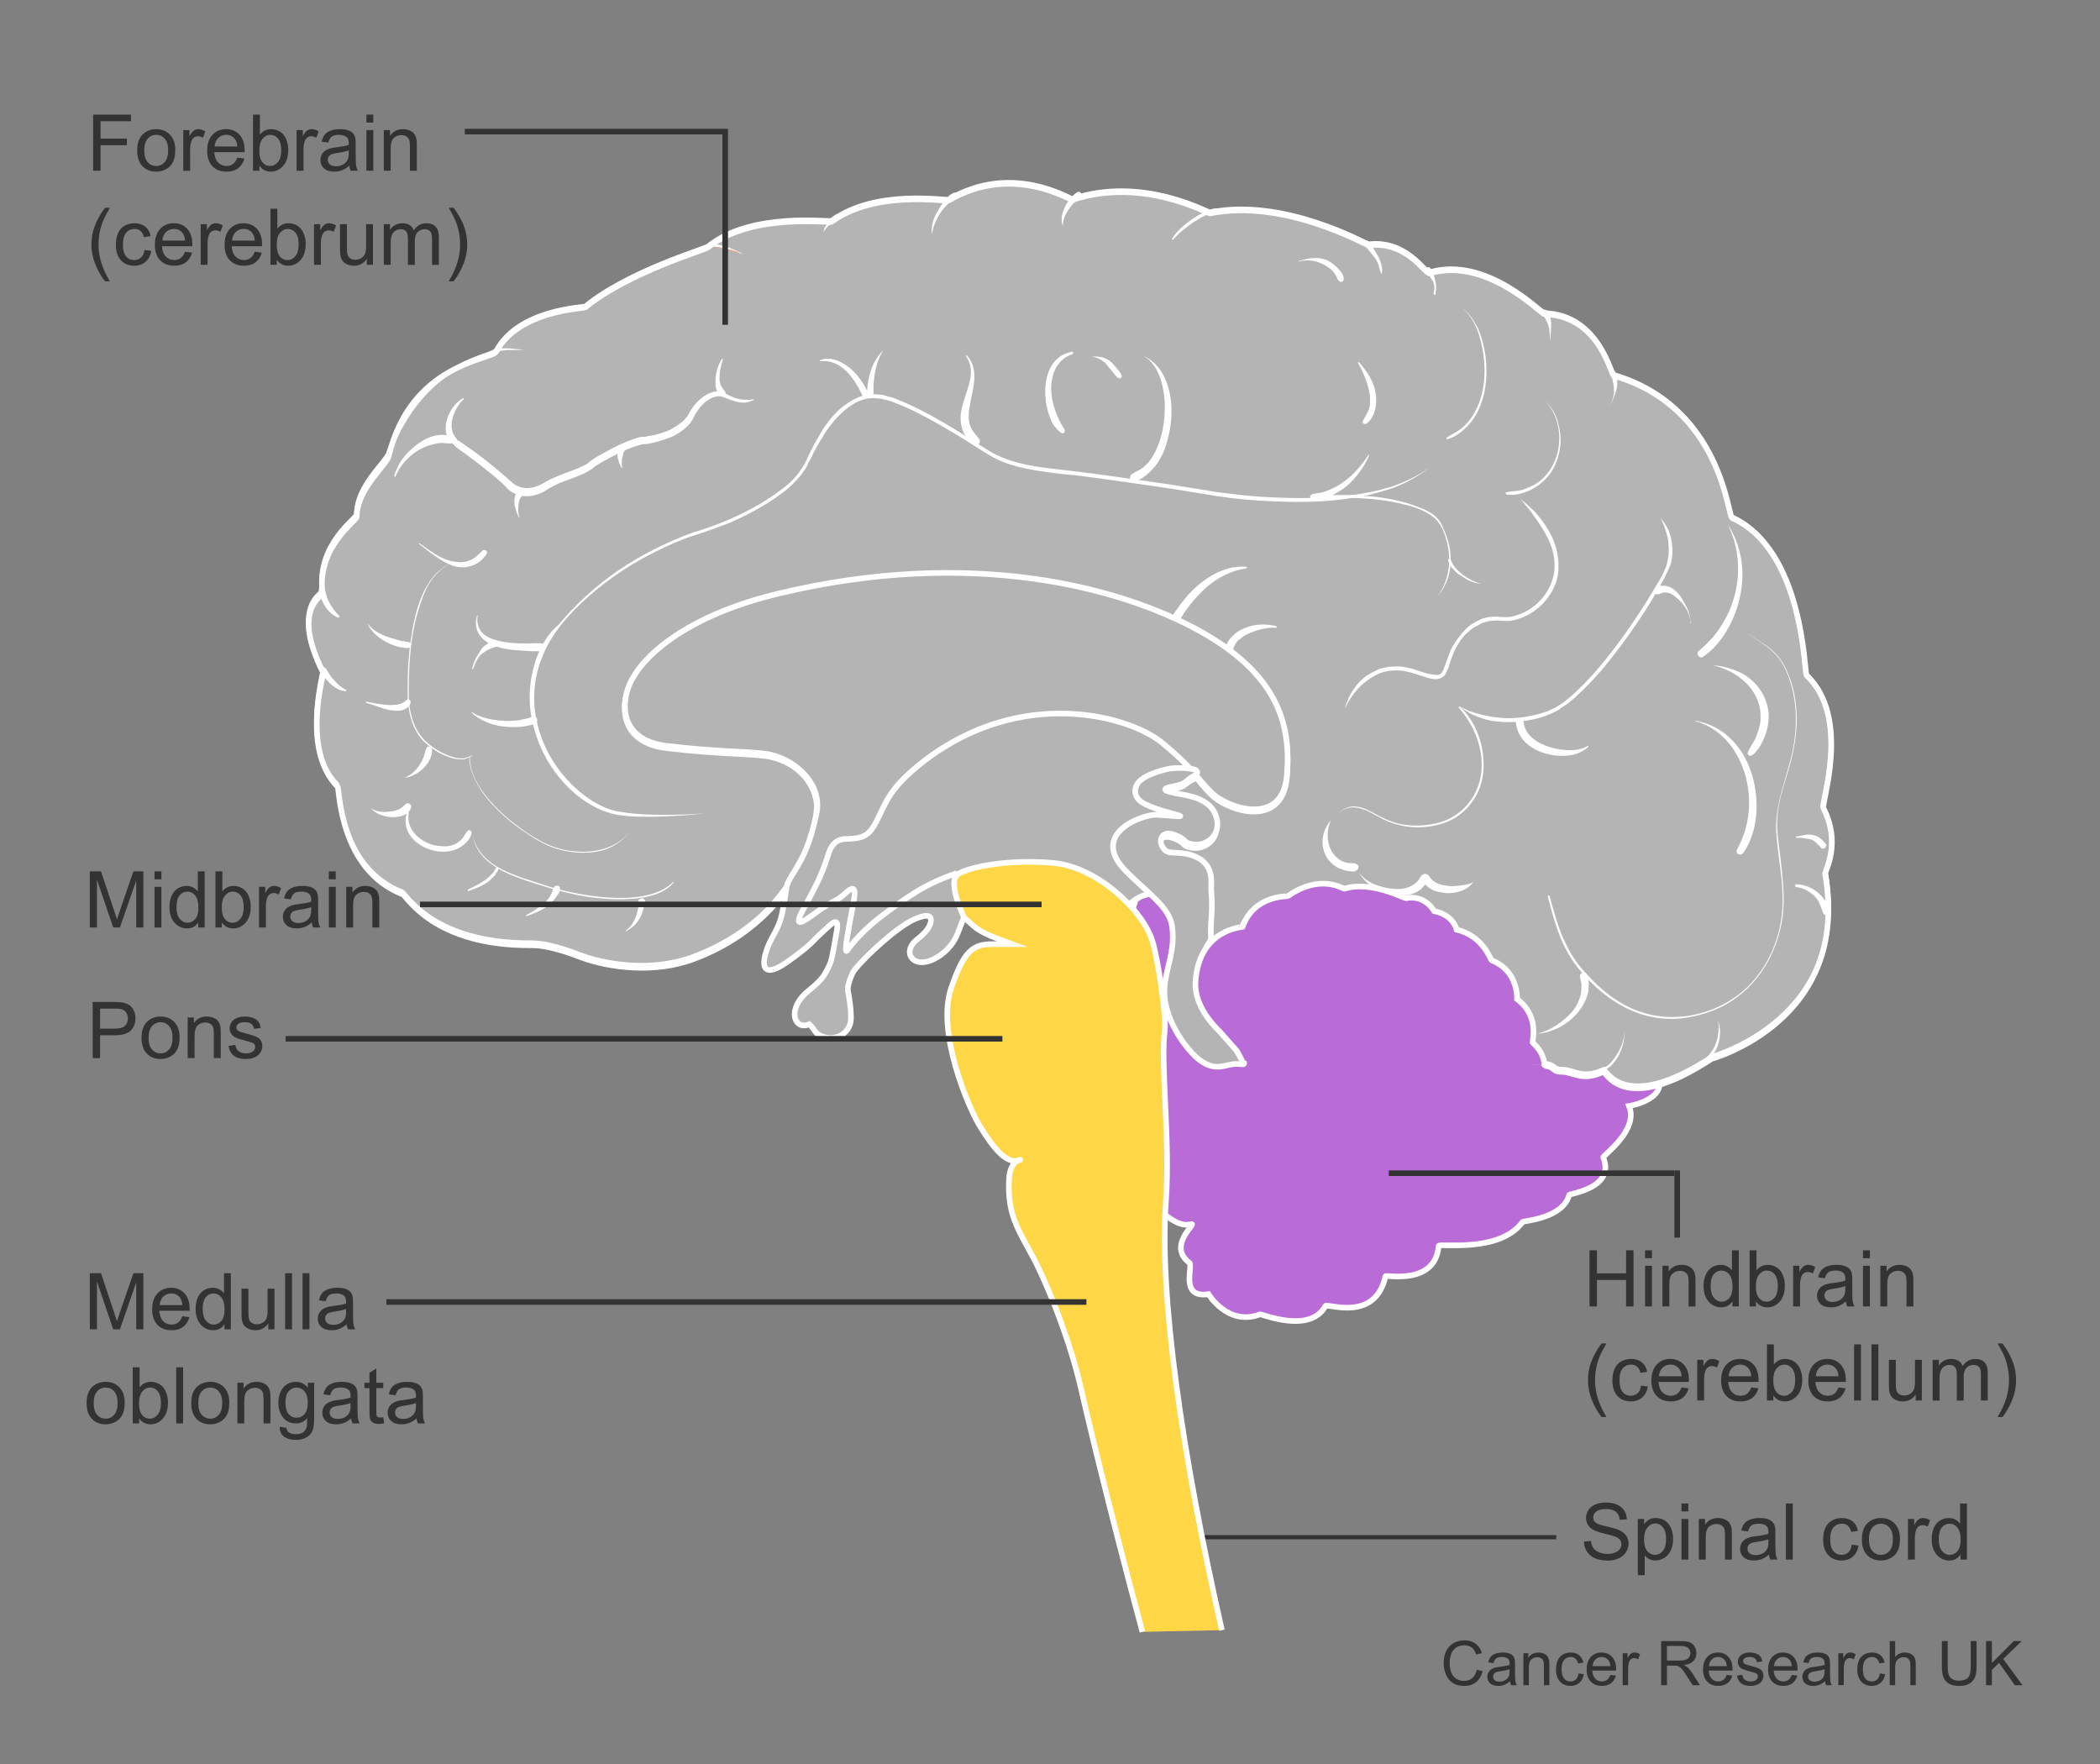 <?xml version="1.0" encoding="utf-8"?>
<!-- Generator: Adobe Illustrator 27.8.1, SVG Export Plug-In . SVG Version: 6.00 Build 0)  -->
<svg version="1.0" id="Layer_1" xmlns="http://www.w3.org/2000/svg" xmlns:xlink="http://www.w3.org/1999/xlink" x="0px" y="0px"
	 width="375px" height="315px" viewBox="0 0 375 315" enable-background="new 0 0 375 315" xml:space="preserve">
<rect x="0" y="0" width="375" height="315" fill="#808080" stroke="none"/>
<g>
	<path fill="#B96CD8" stroke="#FFFFFF" d="M201,166.3c-0.2,11.7,1.3,16.9,1.1,28.1c-0.2,11.1,0.7,11.5,2.3,16.7
		c1.6,5.3,2.2,4.7,4,6.1c1.9,1.4,3.1,1.7,4.3,1.4s-4.4,3.8-0.3,6.9c0.7,0.6-1.8,6.4,3.4,5.6c0,0,3.5,5.8,9.2,3.6
		c0.3-0.1,8.9,3.6,11.7-1.5c0.3-0.5,8.9,3,10.7-5.3c0.1-0.3,8.9,1.7,9.5-5.4c0-0.6,10.8,1.4,15-4.3c0.2-0.2,7.2-0.6,8.3-4.8
		c0.1-0.3,8.3-1.2,6.1-6.7c-0.1-0.4,6.4-4.8,4.6-9.2c0,0,8.2-1.3,4.5-6.5c-0.2-0.2,0.1,3.1-1.4-2.7c-1.6-5.8-5.9-12.2-9.3-17.2
		s-7.7-8-13.6-11.6s-21-7.4-21-7.4l-22.5-0.7l-18.1,4l-6.7,5.3L201,166.3z"/>
</g>
<path fill="none" d="M201,166.3c-0.2,11.7,1.3,16.9,1.1,28.1c-0.2,11.1,0.7,11.5,2.3,16.7c1.6,5.3,2.2,4.7,4,6.1
	c1.9,1.4,3.1,1.7,4.3,1.4s-4.4,3.8-0.3,6.9c0.7,0.6-1.8,6.4,3.4,5.6c0,0,3.5,5.8,9.2,3.6c0.3-0.1,8.9,3.6,11.7-1.5
	c0.3-0.5,8.9,3,10.7-5.3c0.1-0.3,8.9,1.7,9.5-5.4c0-0.6,10.8,1.4,15-4.3c0.2-0.2,7.2-0.6,8.3-4.8c0.1-0.3,8.3-1.2,6.1-6.7
	c-0.1-0.4,6.4-4.8,4.6-9.2c0,0,8.2-1.3,4.5-6.5c-0.2-0.2,0.1,3.1-1.4-2.7c-1.6-5.8-5.9-12.2-9.3-17.2s-7.7-8-13.6-11.6
	s-21-7.4-21-7.4l-22.5-0.7l-18.1,4l-6.7,5.3L201,166.3z"/>
<g>
	<path fill="#B4B4B4" stroke="#FFFFFF" d="M325.6,144.3c-0.4-0.8,5-16.2-3-23.7c-0.4-0.4-0.5-22.4-13.3-28.1
		c-0.8-0.4-1.9-19.8-21.1-25.4c-0.6-0.2-2.5-10.7-12.4-11c-0.6,0-10.3-10.3-20.5-7.3c-0.8,0.2-4-5.8-10.9-5c-0.4,0-15-8.4-28.3-5.7
		c-0.4,0.1-12-6.6-24.6-2.4c-0.4,0.1-10.7-6.6-22.1,0.1c-0.5,0.3-12.9-2-20.9,3.8c-0.4,0.3-14.3-1.7-22.1,4.6
		c-0.4,0.4-14.2,4.4-21.9,10.7c-0.3,0.2-11.9,0.5-15.9,7.9c-0.8,1.5-15.2,2-19.2,18.7c-0.4,1.6-5.7,5.8-5.7,10.8
		c0,0.7-7.2,5.4-6.1,13.7c0.1,0.4-5.7,2.6,0.1,14.1c0.2,0.3-4,13.7,2.6,20.4c0.3,0.3,0.3,14.8,11.6,19.2c0.8,0.3,5.4,9.2,23,9.1
		c1.6,0,4.1,0.3,9,2.2c4.9,1.8,13.1,2.9,20.1,0.2c7-2.6,11.8-6.7,14.7-10.1c0.6-0.6,1.1-1.4,1.7-2.1c0.1-0.7,0.3-1.1,1.4-2.8
		c1.6-2.6,2.8-4.8,4-10.4c0-0.1,0-0.1,0-0.2c0-0.5,0-0.9,0.1-1.3c-0.1-4.8-4.1-8.6-9.2-9.3c-3.9-0.5-8.2-0.3-17.6-1.4
		c-9.4-1.1-8.3-9.2-5.8-12.6c0,0,5-9.6,25.7-14.6c34.6-8.4,61.1-1.1,75.1,6.6s16.5,16.6,15.7,25.8c-0.8,9.3-10.6,6-13.5,3.1
		c-1.2-1.2-1.9-2.1-2.6-3c-0.4,0.2-0.7,0.3-1.1,0.5c-0.2,0.2-0.5,0.3-0.7,0.5c-0.9,0.8-1.7,0.8-3.4,1.3c-1.7,0.4,0.2,0.8,3.1,1.4
		c2.9,0.5,4.8,1.8,5.4,3.9c1,3.3-1.8,5.2-4,4.9s-1-0.9-3.7-1.8c-2.2-0.7-2.8,1.1-1.8,2.4c0.9,1.2,1.8,0.6,4.3,1.1
		c3.5,0.7,4.4,2.8,4.3,5.3c-0.1,2.1,0.3,2.4,0,6.4s0.4,3-0.7,4.6l0,0c2.5-3.2,6.2-3.3,6.2-3.4c2-5.6,8-5.4,8.1-5.5
		c6-4.1,9.9-1.2,10.1-1.3c4.5-1.5,10.7,1.8,10.9,1.7c3.5-0.7,5.1,2.3,5.1,2.3c3.5,0.7,4,3.3,4,3.3c4.9,1.2,6.1,5.4,6.3,5.5
		c4.8,1.9,4.5,6.9,4.5,6.9c4.2,3.2,2.6,7.5,2.8,7.8c1.4,1.2,2,2.5,2.1,3.6c2.3,0.1,1.5,1.1,3.4,1.1c2.1,0,3.6,1.8,7.4,0
		c0.4-0.2,3.5,8.1,19.3-2.3c0.2-0.1,25-6.8,20.3-33.1C326,155.4,328.8,150.5,325.6,144.3z"/>
</g>
<path fill="none" stroke="#FFFFFF" stroke-width="0.75" d="M69.3,81c-0.6,1.6-5.7,5.8-5.7,10.8c0,0.7-7.2,5.4-6.1,13.7
	c0.1,0.4-5.7,2.6,0.1,14.1c0.2,0.3-4,13.7,2.6,20.4c0.3,0.3,0.3,14.8,11.6,19.2c0.8,0.3,5.4,9.2,23,9.1c1.6,0,4.1,0.3,9,2.2
	c4.9,1.8,13.1,2.9,20.1,0.2c7-2.6,11.9-6.7,14.7-10.1c2.8-3.4,6.1-8.6,6.9-12.3c0.8-3.7-1.3-5.6,3.6-7.1c4.9-1.5,12.7-1.9,18.9-1.2
	s21.3,2.1,26.7,3.9c5.3,1.8,15.2,11.4,16.1,15.1c0.8,3.7,1.7,11.8,5,12.6c3.3,0.7,13.9-1.9,21.7-1.6c7.8,0.3,22.6,6.2,23.4,11
	s2.1,9.6,7,10c4.9,0.3,3.7-1.1,7-1.2c3.3,0,2.1,1.1,4.1,1.1c2.1,0,3.6,1.8,7.4,0c0.4-0.2,3.5,8.1,19.3-2.3c0.2-0.1,25-6.8,20.3-33.1
	c-0.1-0.4,2.7-5.3-0.5-11.5c-0.4-0.8,5-16.1-3-23.7c-0.4-0.4-0.5-22.4-13.3-28.1c-0.8-0.4-1.9-19.8-21.1-25.4
	c-0.6-0.2-2.5-10.7-12.3-11c-0.6,0-10.3-10.3-20.5-7.3c-0.8,0.2-4-5.8-10.9-5c-0.4,0-15-8.4-28.3-5.7c-0.4,0.1-12-6.6-24.6-2.4
	c-0.4,0.1-10.7-6.6-22.1,0.1c-0.5,0.3-12.9-2-20.9,3.8c-0.4,0.3-14.3-1.7-22.1,4.6c-0.4,0.4-14.2,4.4-21.9,10.7
	c-0.3,0.2-11.9,0.5-15.9,7.9C87.7,63.9,75.9,64.1,69.3,81z"/>
<path fill="none" d="M144,158.4c1.2-4.5,1.6-9.3,4.4-10.8c2.9-1.5,4.9,0,6.1-3.4c1.2-3.3-0.4-4.4,3.6-8.5c4.1-4.1,8.1-8.9,13.1-10.1
	c4.9-1.1,19.6-4.9,25-4.2c5.3,0.7,11.1,3.6,13.2,5.5c2.1,1.8,7,4.4,6.2,6.3s-2.8,5.2-4.5,6c-1.6,0.8-4.9,2.6-4.9,2.6l6.2,3.3
	c0,0,4.9,1.8,2.1,2.6c-2.9,0.8-5.7,0-7.8,0.4c-2,0.4-4.5-0.7-3.7,2.6s2.9,3.3,5.4,4.4c2.5,1.1,4.5,2.9,5,4.8c0.4,1.8,0,4.4,0.5,6.3
	c0.4,1.8,3.3,4.8,0.9,7.8c-2.4,3-2.4,4.8-5.7,5.2s-11.1-0.3-12.3-3.6c-1.3-3.3-6.2-6.6-7.4-9.6s-4.5-5.2-6.6-5.5
	c-2.1-0.4-3.3-0.3-5.7,0c-2.5,0.4-4.9,1.1-7.4,1.2c-2.5,0-3.3,1.1-5.3,1.5c-2.1,0.4-1.6-0.7-3.7,0.8c-2,1.5-4.1,3.7-4.1,3.7
	s-2,2.2-3.7,3.7c-1.6,1.5-4.1,5.2-2.9,1.5c1.2-3.7,1.2-5.9,1.2-7.4s0.8-4.1-0.4-3.3c-1.2,0.7-1.6,1.5-2.9,2.2c-1.2,0.8-2,1.5-3.7,3
	c-1.6,1.5-4.1,1.9-4.1,1.9s2-4.8,2.4-5.9C142.8,162.1,144,158.4,144,158.4z"/>
<g>
	<path fill="#B4B4B4" stroke="#FFFFFF" d="M151.3,139.6c-4.3,7.3-4.2,10.6-6.1,13.9c-1.8,3.3-3.6,8.4-4.2,10.6
		c-0.6,2.2-1.2,3.3-1.8,4.5c-0.6,1.1,4.3-1.7,6.1-3.4s4.9-3.4,4.9-3.4s0,1.7,0,2.8s0,6.1-0.6,8.3s4.3-3.9,6.1-5.6
		c1.8-1.7,8-6.7,11.6-7.3c3.7-0.6,12.9-1.8,16-0.1c3.1,1.6,10.5,3.3,13.6,3.8s3.4-1.7,6.4-3.4c3.1-1.7,10.1-0.6,8.9-2.3
		c-1.2-1.7-4.3-2.8-6.2-3.9c-1.9-1.1-4.3-4.4-1.9-5c2.5-0.6,7.4-1.2,7.4-1.2l0.6-2.2l-4.9-2.2c0,0-3.1-2.2-1.2-2.8
		c1.8-0.6,4.3-1.1,4.3-1.1s5.5-1.7,6.1-3.4s-4.4-8.9-7.4-10.5c-3.1-1.7-34.5-6.5-37.6-5.9s-12.9,6.8-14.1,9
		C156.2,131.3,151.3,139.6,151.3,139.6z"/>
	<path fill="#B4B4B4" stroke="#FFFFFF" d="M170.9,155.9c-5.8,2-8.6,4.1-12.7,7.1c-4.1,3-6.1,5.6-6.9,6.7c-0.8,1.1,0.5-5.2,0.9-7.4
		s1-4.8-1-3c-2,1.9-2,1.1-6.1,4.1c-3.4,2.5-2.9,1.1-0.8-2.6c2-3.7,2.8-5.6,3.6-8.2c0.8-2.6,2.2-2.8,3.6-2.8c2.9-0.1,3.8-0.8,5-3.1
		c1.8-3.5,2.2-5.9,8.5-10.8c17.6-13.5,36.9-8,42.6-3.2c5.8,4.8,5.8,5.9,8.7,8.8c2.9,2.9,12.8,6.2,13.5-3.1
		c0.8-9.3-1.8-18.1-15.7-25.8c-14-7.7-40.5-14.9-75.1-6.6c-20.8,5-25.7,14.6-25.7,14.6c-2.4,3.4-3.6,11.5,5.8,12.6
		s13.7,0.9,17.6,1.4c4.7,0.6,10.3,5.1,9.1,10.7c-1.2,5.6-2.4,7.8-4,10.4c-1.6,2.6-1.2,2.1-1.6,4.5c-0.7,4.1-0.8,4.5-2.4,7.4
		c-1.6,3-2.9,8.2,2.9,4.1c4.6-3.3,4.3-3.6,6.1-5.2c1.5-1.3,3.2-3.4,2.6-0.1c-0.9,5-0.8,5-1.7,6.8c-0.7,1.3-1.1,1.9-3.3,3.7
		c-4.1,3.3-2.5,7.2,0.1,6c0,0,0.5,0.4,1,1.2c1.1,1.7,5.2,2,6.3-1.2c0.5-1.3-0.3-5.6-0.4-6.1c-0.1-0.7,0.6-2.8,1.2-3.6
		c1.9-2.4,7.5-7.6,10.6-9c2-0.9,3.3-1,3,0.5c-0.3,1.3-1.5,2.3-2.6,3.2c-2.6,2.2-0.5,5.3,3.3,3.3c2.5-1.3,3.7-3.4,4.1-4.5
		c0.4-1.1,1.2-3,1.2-3L170.9,155.9"/>
	<path fill="#B4B4B4" stroke="#FFFFFF" d="M208.6,137.3c-1.4,0.3-3.7,1-4.9,2s-1.7,3.1,0.8,4.3s4.8,1.6,6,2s-1.7,0-4-0.1
		s-12.3,3.3-5.3,10.2c4,4,7.6,6.3,8.1,9.7c0.8,5.6-2.3,9.1-1.1,14.1c1.1,5,4.8,8.9,5.9,9.7c3.1,2.4,4.8,0.7,6.8,0.8s1.6,0.4-0.8-3.5
		c-2.5-3.9-3.3-7.3-3.5-10.8s-2-5.2-1-6.9c1.1-1.7,0.4-0.6,0.7-4.6s-0.1-4.3,0-6.4c0.1-2.4-0.8-4.5-4.3-5.3
		c-2.5-0.5-3.4,0.2-4.3-1.1c-0.9-1.2-0.3-3.1,1.8-2.4c2.7,0.9,1.5,1.5,3.7,1.8c2.1,0.3,5-1.6,4-4.9c-0.6-2.1-2.5-3.3-5.4-3.9
		c-2.9-0.5-4.8-0.9-3.1-1.4c1.7-0.4,2.5-0.4,3.4-1.3c0.9-0.8,2.3-1.1,1.4-1.8C212.3,137,209.5,137.1,208.6,137.3z"/>
</g>
<g>
	<path fill="none" d="M146.5,180.8c0.2,1.9,2.6,3.2,4.3,1.1"/>
</g>
<g>
	<g>
		<path fill="#FFFFFF" d="M66.2,144.3c0.8,1,2.3,1.5,3.5,1.6c1.3,0.1,3.3-0.2,3.7-1.7c0.2-0.6-0.6-1-1-0.6s-0.6,0.6-1.1,0.9
			c-0.5,0.2-1.1,0.4-1.6,0.4C68.5,145.1,67.2,145,66.2,144.3C66.2,144.2,66.1,144.3,66.2,144.3L66.2,144.3z"/>
	</g>
</g>
<g>
	<g>
		<path fill="#FFFFFF" d="M72.7,145c-1.7,5,4.8,8.4,8.9,6.6c0.6-0.3,1.1-0.6,1.6-1.1s1-1.2,1-1.8c0-0.4-0.5-0.6-0.7-0.3
			c-0.4,0.4-0.6,0.9-0.9,1.3c-0.3,0.4-0.7,0.6-1.1,0.9c-0.9,0.5-1.8,0.6-2.8,0.5c-1.9-0.1-3.9-1.1-5-2.7c-0.7-1-0.9-2.2-0.7-3.3
			C72.9,145,72.7,144.9,72.7,145L72.7,145z"/>
	</g>
</g>
<g>
	<g>
		<path fill="#FFFFFF" d="M84.4,149.2c1,5.6,7.5,7.4,12.2,8.9c5.2,1.7,10.8,2.8,16.3,2.4c2.6-0.2,5.6-0.8,7.4-2.9
			c0.1-0.1,0-0.2-0.1-0.1c-1.7,1.7-4.2,2.4-6.6,2.7c-2.8,0.3-5.7,0.1-8.5-0.3c-2.5-0.4-5-0.9-7.4-1.7s-5-1.5-7.3-2.6
			C87.6,154.4,85.1,152.3,84.4,149.2C84.5,149.2,84.4,149.2,84.4,149.2L84.4,149.2z"/>
	</g>
</g>
<g>
	<g>
		<path fill="#FFFFFF" d="M83.7,159.1c1.1-0.4,2.2-0.8,3.1-1.4c0.5-0.3,0.9-0.7,1.3-1.1c0.2-0.2,0.4-0.4,0.5-0.7
			c0.2-0.2,0.4-0.5,0.4-0.8c0-0.2-0.2-0.3-0.3-0.2c-0.2,0.1-0.4,0.5-0.5,0.7s-0.3,0.4-0.5,0.6c-0.4,0.4-0.8,0.8-1.3,1.1
			c-0.9,0.6-1.9,1.1-2.9,1.6C83.5,159,83.6,159.2,83.7,159.1L83.7,159.1z"/>
	</g>
</g>
<g>
	<g>
		<path fill="#FFFFFF" d="M94,163.6c1.2-0.4,2.4-0.9,3.5-1.6c0.5-0.4,1-0.8,1.4-1.3c0.2-0.2,0.4-0.5,0.6-0.8s0.5-0.6,0.5-1
			c0-0.3,0-0.6-0.3-0.7c-0.3-0.1-0.6,0-0.8,0.2c-0.2,0.3-0.2,0.6-0.3,0.9c-0.1,0.3-0.3,0.5-0.4,0.8c-0.3,0.5-0.7,0.9-1.2,1.3
			c-0.9,0.8-1.9,1.4-3,2C93.9,163.6,93.9,163.7,94,163.6L94,163.6z"/>
	</g>
</g>
<g>
	<g>
		<path fill="#FFFFFF" d="M111.8,166.3c0.9-0.5,1.8-1.2,2.3-2.1c0.6-0.9,0.8-2,1.1-3c0.1-0.4-0.1-0.7-0.5-0.8
			c-0.3,0-0.8,0.2-0.7,0.6c0,0.3,0.1,0.5,0,0.7c0,0.2,0,0.5-0.1,0.7c-0.1,0.5-0.2,1-0.4,1.4c-0.4,1-0.9,1.8-1.8,2.4
			C111.7,166.2,111.8,166.3,111.8,166.3L111.8,166.3z"/>
	</g>
</g>
<g>
	<g>
		<path fill="#FFFFFF" d="M72.2,138.9c1.2-0.1,2.4-0.8,3.3-1.6c0.5-0.5,0.9-1,1.2-1.6c0.3-0.6,0.6-1.4,0.4-2
			c-0.1-0.2-0.3-0.4-0.5-0.4c-0.3,0-0.4,0.2-0.5,0.4c-0.2,0.5-0.3,1.1-0.5,1.6s-0.5,1-0.8,1.5C74.1,137.7,73.3,138.5,72.2,138.9
			C72.1,138.8,72.1,138.9,72.2,138.9L72.2,138.9z"/>
	</g>
</g>
<g>
	<g>
		<path fill="#FFFFFF" d="M65.4,125.5c1.4,0.4,2.7,1,4.2,1.3c0.7,0.1,1.6,0.2,2.3,0c0.6-0.2,1.6-0.8,1.4-1.6
			c-0.1-0.2-0.3-0.4-0.5-0.3c-0.3,0.1-0.5,0.4-0.7,0.5c-0.2,0.2-0.4,0.2-0.7,0.3c-0.6,0.2-1.3,0.2-2,0.2c-1.3-0.1-2.6-0.3-3.9-0.6
			C65.3,125.3,65.3,125.4,65.4,125.5L65.4,125.5z"/>
	</g>
</g>
<g>
	<g>
		<path fill="#FFFFFF" d="M65.7,111.5c0.6,1.3,1.8,2.3,3,3c0.7,0.4,1.4,0.7,2.1,0.9c0.3,0.1,0.7,0.2,1,0.2c0.4,0.1,0.8,0.2,1.2,0.1
			c0.4-0.1,0.6-0.8,0.1-1c-0.3-0.1-0.7-0.1-1-0.2c-0.3,0-0.6-0.1-1-0.2c-0.7-0.2-1.4-0.4-2-0.6c-1.3-0.5-2.6-1.2-3.4-2.3
			C65.7,111.4,65.6,111.4,65.7,111.5L65.7,111.5z"/>
	</g>
</g>
<g>
	<g>
		<path fill="#FFFFFF" d="M74.8,97.1c1.8,1.4,3.8,3.1,6,3.9c2.3,0.8,4.8,0,6.1-2.1c0.3-0.5-0.4-0.9-0.7-0.6
			c-0.8,0.8-1.6,1.6-2.7,1.9c-0.9,0.3-1.9,0.2-2.9,0c-2.1-0.5-3.9-1.9-5.7-3.2C74.8,97,74.7,97.1,74.8,97.1L74.8,97.1z"/>
	</g>
</g>
<g>
	<g>
		<path fill="#FFFFFF" d="M85.2,109.9c-0.3,1-0.3,1.9,0.1,2.9c0.4,0.9,1.1,1.5,1.9,2c1.9,1.1,4.3,1.3,6.4,1.4c1,0.1,2.1,0.1,3.1,0.1
			c0.9-0.1,0.9-1.3,0-1.4c-0.8-0.1-1.6,0-2.4,0c-1,0-2,0-3-0.1c-1.7-0.2-3.9-0.5-5.2-1.8c-0.7-0.8-1-1.9-0.8-3
			C85.4,109.9,85.2,109.9,85.2,109.9L85.2,109.9z"/>
	</g>
</g>
<g>
	<g>
		<path fill="#FFFFFF" d="M84.5,119.4c0.2-0.5,0.4-1,0.6-1.4s0.5-0.9,0.9-1.2c0.4-0.3,0.8-0.6,1.2-0.8c0.4-0.2,0.9-0.4,1.4-0.5
			c0.7-0.2,0.4-1.3-0.3-1.1c-0.6,0.2-1.1,0.4-1.6,0.8c-0.5,0.3-0.8,0.8-1.1,1.3c-0.3,0.5-0.6,0.9-0.8,1.4c-0.2,0.5-0.4,1-0.5,1.6
			C84.3,119.5,84.4,119.6,84.5,119.4L84.5,119.4z"/>
	</g>
</g>
<g>
	<g>
		<path fill="#FFFFFF" d="M84.2,127.3c1.5,1.3,3.4,2.1,5.4,2.4c1,0.1,2,0.2,3.1,0.1c0.5,0,1-0.1,1.5-0.2c0.5-0.1,1.1-0.2,1.5-0.5
			s0.3-1.1-0.3-1.1c-0.5,0-0.9,0.2-1.3,0.3s-0.9,0.2-1.4,0.3c-0.9,0.1-1.9,0.2-2.9,0.1c-1.9-0.1-3.9-0.5-5.5-1.5
			C84.3,127.1,84.2,127.2,84.2,127.3L84.2,127.3z"/>
	</g>
</g>
<g>
	<g>
		<path fill="#FFFFFF" d="M80.6,100.5c-5.2,2.4-6.6,9.1-7.3,14.2c-0.4,2.7-0.5,5.4-0.5,8.2c-0.1,3.4,0.5,7.4,3.2,9.8
			c1.2,1.1,2.7,2,4.2,2.5c0.7,0.3,1.5,0.4,2.3,0.4c0.7,0,1.1-0.3,1.8-0.6c0.1,0,0-0.2,0-0.1c-0.6,0.2-1,0.5-1.6,0.5
			c-0.7,0.1-1.4-0.1-2.1-0.3c-1.5-0.5-2.9-1.3-4.1-2.3c-2.8-2.3-3.6-6-3.5-9.5c0-5.4,0.4-11,2.3-16.1
			C76.1,104.6,77.8,101.9,80.6,100.5L80.6,100.5L80.6,100.5z"/>
	</g>
</g>
<g>
	<g>
		<path fill="#FFFFFF" d="M60.6,110c-0.7-0.7-1.3-1.5-1.8-2.4c-0.2-0.4-0.4-0.8-0.5-1.3c-0.2-0.5-0.2-1.1-0.7-1.5
			c-0.2-0.2-0.5-0.1-0.6,0.2c-0.2,0.6,0.1,1.2,0.3,1.7s0.4,1,0.7,1.5c0.3,0.4,0.6,0.9,1,1.2c0.4,0.4,0.9,0.7,1.4,0.9
			C60.6,110.2,60.7,110.1,60.6,110L60.6,110z"/>
	</g>
</g>
<g>
	<g>
		<path fill="#FFFFFF" d="M61.8,123.2c-0.8-0.4-1.5-1-2.1-1.7c-0.3-0.3-0.6-0.7-0.8-1s-0.4-0.7-0.7-1.1c-0.1-0.2-0.4-0.3-0.6-0.2
			c-0.2,0.1-0.4,0.3-0.3,0.6c0.2,0.5,0.4,0.8,0.7,1.2c0.3,0.4,0.7,0.8,1.1,1.2c0.7,0.6,1.6,1.2,2.6,1.2
			C61.8,123.5,61.9,123.3,61.8,123.2L61.8,123.2z"/>
	</g>
</g>
<g>
	<g>
		<path fill="#FFFFFF" d="M113.3,147.2c-2.5,4.8-8.4,5.6-13.2,4.4c-2.3-0.6-4.4-1.8-6.3-3.1c-2.3-1.6-4.5-3.4-6.3-5.5
			c-1.9-2.2-3.6-4.8-3.6-7.8c0-0.1-0.1-0.1-0.1,0c0,2.5,1.3,4.9,2.8,6.9c1.8,2.3,4,4.3,6.4,6c2,1.4,4.2,2.8,6.5,3.5
			c2.4,0.7,5,0.9,7.5,0.4C109.7,151.4,112,149.7,113.3,147.2L113.3,147.2L113.3,147.2z"/>
	</g>
</g>
<g>
	<g>
		<g>
			<g>
				<path fill="#FFFFFF" d="M125.9,145.2c-2.7,0.3-5.2,0.3-7.7,0.3c-2.4,0-4.8-0.1-7.2-0.5c-2.4-0.3-4.6-1.4-6.7-3s-4.1-3.7-5.8-6.5
					c-0.9-1.5-2.1-3.9-2.7-7c-0.7-3.1-0.6-7.2,1-11.1c1.5-4,4.6-7.6,8.2-10.8c3.6-3.2,7.8-6,12.1-8.1c2.2-1.1,4.4-2.1,6.6-2.8
					c2.2-0.7,4.4-1.5,6.5-2.3c4.1-1.8,7.6-3.8,10.3-6c1.3-1.1,2.4-2.3,3.2-3.5c0.2-0.3,0.4-0.6,0.5-0.9s0.3-0.6,0.4-0.8
					c0.3-0.5,0.5-1,0.7-1.4c0.9-1.7,1.5-2.6,1.5-2.6s0.1-0.2,0.4-0.7c0.3-0.4,0.7-1.1,1.3-1.8c0.6-0.8,1.4-1.6,2.4-2.5
					c1-0.8,2.3-1.7,3.9-2c0.4-0.1,0.8-0.1,1.2-0.1s0.9,0.1,1.3,0.1c0.4,0.1,0.9,0.2,1.3,0.3c0.4,0.1,0.9,0.3,1.4,0.5
					c1.8,0.7,3.7,1.6,5.7,2.7c1.9,1,3.9,2.2,5.9,3.4c1,0.6,2,1.3,3,1.9s2,1.3,3.2,1.9c2.2,1.1,4.7,1.7,7.2,2.1
					c2.4,0.4,4.9,0.7,7.3,0.9c4.8,0.6,9.5,1.3,13.7,1.9c4.3,0.6,8.1,1.3,11.4,1.8c3.3,0.5,5.9,0.7,7.7,0.8
					c6.5,0.4,11.7,0.3,16.5-0.5c2.4-0.3,4.7-1,7-1.7c2.3-0.9,4.6-2,6.7-3.8c-2.2,1.7-4.5,2.7-6.8,3.5c-2.3,0.7-4.6,1.2-7,1.5
					c-4.8,0.6-9.9,0.7-16.4,0.3c-1.8-0.1-4.4-0.4-7.6-0.8c-3.2-0.5-7.1-1.2-11.4-1.8c-4.3-0.6-8.9-1.3-13.8-1.9
					c-2.4-0.3-4.8-0.5-7.3-0.9c-2.4-0.4-4.8-1-6.9-2c-1.1-0.5-2.1-1.2-3.1-1.8c-1-0.6-2-1.3-3-1.9c-2-1.3-4-2.4-5.9-3.5
					c-1.9-1-3.9-2-5.7-2.7c-0.5-0.2-0.9-0.4-1.4-0.5s-1-0.3-1.4-0.4c-0.5,0-1-0.1-1.4-0.1c-0.5,0.1-0.9,0-1.4,0.1
					c-1.8,0.3-3.2,1.3-4.3,2.1c-1.1,0.9-1.9,1.8-2.5,2.6c-0.6,0.8-1.1,1.4-1.3,1.9c-0.3,0.4-0.4,0.7-0.4,0.7s-0.6,0.9-1.5,2.7
					c-0.2,0.4-0.5,0.9-0.7,1.5c-0.1,0.3-0.3,0.5-0.4,0.8c-0.2,0.3-0.3,0.5-0.5,0.8c-0.7,1.1-1.7,2.3-3,3.3
					c-2.6,2.1-6.1,4.2-10.1,5.9c-2,0.9-4.1,1.6-6.4,2.3c-2.2,0.8-4.5,1.8-6.7,2.9c-4.4,2.2-8.6,5-12.2,8.3c-1.8,1.6-3.5,3.4-5,5.2
					c-1.8,1.5-3,3.5-3.8,5.5c-1.6,4.1-1.7,8.3-1,11.6s1.9,5.7,2.8,7.3c1.7,2.8,3.8,5.1,6,6.7c2.2,1.6,4.6,2.7,7.1,3
					c2.4,0.3,4.8,0.3,7.2,0.2C120.7,145.7,123.2,145.6,125.9,145.2z"/>
			</g>
		</g>
	</g>
</g>
<g>
	<g>
		<path fill="#FFFFFF" d="M70.6,85.1c0.8-1.9,2.3-3.6,4.1-4.7c0.9-0.5,1.8-0.9,2.8-1.1c0.5-0.1,0.9-0.2,1.4-0.2s1,0.1,1.5,0.1
			c0.6,0,0.9-0.9,0.3-1.2c-1-0.5-2.3-0.4-3.4-0.1s-2.1,0.9-3,1.6c-1.8,1.4-3.3,3.2-3.9,5.5C70.4,85.1,70.5,85.2,70.6,85.1L70.6,85.1
			z"/>
	</g>
</g>
<g>
	<g>
		<path fill="#FFFFFF" d="M82.7,71.1c-1.3,0.7-2.3,2.1-2.8,3.5c-0.5,1.5-0.5,3.4,0.8,4.5c0.6,0.4,1.3-0.2,0.8-0.8
			c-0.4-0.5-0.7-1-0.8-1.6c-0.1-0.6-0.1-1.3,0.1-1.9c0.3-1.3,1-2.6,2-3.5C82.8,71.2,82.8,71.1,82.7,71.1L82.7,71.1z"/>
	</g>
</g>
<g>
	<g>
		<g>
			<g>
				<path fill="#FFFFFF" d="M81.5,79.9c-0.1-0.1-0.1-0.1-0.2-0.2c-0.7-0.7-1.8-1.8,0.6-1c0,0,0.2,0.1,0.3,0.2
					c0.1,0.1,2.5,1.6,5.8,4.3c0.8,0.7,1.7,1.4,2.6,2.2c0.2,0.2,0.4,0.4,0.7,0.6c0.2,0.2,0.4,0.4,0.6,0.5c0.4,0.3,1,0.5,1.5,0.6
					c1.1,0.2,2.3-0.1,3.4-0.7l0.9-0.5c0.3-0.2,0.6-0.3,1-0.5c0.6-0.3,1.3-0.5,1.9-0.8c1.3-0.5,2.6-0.9,3.7-1.5
					c0.3-0.1,0.6-0.3,0.8-0.5l0.8-0.6c0.6-0.4,1.1-0.7,1.7-1c2.3-1.3,4.4-2.3,6.5-2.9c0.3-0.1,0.6-0.1,0.8-0.1c0.2,0,0.4,0,0.7-0.1
					c0.4-0.1,0.8-0.1,1.2-0.2c0.8-0.2,1.4-0.4,2-0.6c1.1-0.4,1.6-0.8,1.6-0.8s0.4-0.2,0.9-0.6c0.6-0.4,1.3-1,1.8-2
					c0.6-1.1,1.5-2.2,2.7-3c0.6-0.4,1.3-0.7,2-0.8c0.4,0,0.8,0,1.1,0.1c0.4,0.1,0.7,0.3,0.9,0.4c0.9,0.5,1.7,0.8,2.4,0.9
					s1.2,0.1,1.6,0.1c0.8-0.1,1-0.2,0.8,0c-0.2,0.1-0.8,0.5-1.8,0.5s-2.2-0.4-3.4-0.9c0.1,0-0.1,0-0.3-0.1s-0.6-0.2-1.1-0.1
					c-1,0.1-2.3,1-3.2,2.2c-0.2,0.3-0.4,0.6-0.6,0.9s-0.3,0.6-0.5,1c-0.4,0.7-1,1.3-1.5,1.7c-0.5,0.4-1,0.7-1.3,0.9
					c-0.3,0.2-0.5,0.3-0.5,0.3s-0.6,0.3-1.8,0.7c-0.6,0.2-1.3,0.4-2.1,0.6c-0.4,0.1-0.9,0.2-1.4,0.2c-0.3,0-0.4,0-0.6,0.1
					c-0.2,0-0.4,0.1-0.7,0.2c-1.8,0.5-3.9,1.6-6.1,2.8c-0.5,0.3-1.1,0.6-1.6,1c-0.2,0.2-0.5,0.4-0.8,0.6s-0.6,0.3-0.9,0.5
					c-1.3,0.6-2.5,1-3.8,1.5c-0.6,0.2-1.2,0.5-1.8,0.8c-0.6,0.3-1.1,0.6-1.7,1c-1.3,0.7-2.8,1-4.2,0.7c-0.7-0.2-1.4-0.5-1.9-0.9
					c-0.3-0.2-0.5-0.5-0.7-0.7s-0.4-0.4-0.6-0.6c-0.9-0.8-1.7-1.5-2.5-2.1C83.9,81.5,81.6,80,81.5,79.9z"/>
			</g>
		</g>
	</g>
</g>
<g>
	<g>
		<path fill="#FFFFFF" d="M92.8,92.4c-0.3-0.7-0.3-1.5-0.2-2.2c0-0.4,0.1-0.7,0.2-1c0-0.1,0.1-0.2,0.1-0.2c-0.1,0.2,0.1-0.3,0.1-0.1
			c0-0.1,0.1-0.1,0.1-0.2c0,0,0.1-0.1,0,0l0.1-0.1c0.2-0.2,0.2-0.6,0-0.8c-0.2-0.2-0.6-0.2-0.8,0c-0.6,0.7-0.6,1.6-0.5,2.5
			c0.2,0.8,0.5,1.6,0.9,2.3C92.7,92.5,92.8,92.4,92.8,92.4L92.8,92.4z"/>
	</g>
</g>
<g>
	<g>
		<path fill="#FFFFFF" d="M111.1,83.5c-0.1-0.5-0.1-1.1,0-1.7c0-0.1,0.1-0.2,0.1-0.4c0-0.1,0.1-0.2,0.1-0.4c0-0.1,0,0,0,0v-0.1
			c0-0.1,0.1-0.1,0.1-0.2s-0.1,0.1,0,0c0,0,0.1-0.1,0,0c0.1-0.1,0.2-0.2,0.2-0.4c0-0.2-0.1-0.4-0.3-0.4c-0.2,0-0.3,0-0.5,0.1
			c-0.1,0.1-0.1,0.1-0.2,0.2s-0.2,0.3-0.2,0.4c-0.1,0.3-0.2,0.7-0.1,1c0.1,0.1,0-0.1,0,0.1v0.1c0,0.1,0,0.1,0.1,0.2
			c0,0.2,0.1,0.3,0.1,0.5c0.1,0.2,0.1,0.3,0.2,0.4c0.1,0.2,0.1,0.3,0.2,0.5C111,83.6,111.1,83.6,111.1,83.5L111.1,83.5z"/>
	</g>
</g>
<g>
	<g>
		<path fill="#FFFFFF" d="M128.9,64.1c-0.6,1-1,2.1-1.1,3.3c-0.1,1.1-0.1,2.4,0.8,3.2c0.5,0.5,1.3-0.3,0.8-0.8
			c-0.7-0.7-1-1.6-0.9-2.6c0-1,0.3-2.1,0.6-3.1C129.1,64.1,128.9,64,128.9,64.1L128.9,64.1z"/>
	</g>
</g>
<g>
	<g>
		<path fill="#FFFFFF" d="M146.5,64.5c3.7-0.4,6.1,3.1,7.5,6.1c0.3,0.6,1.3,0.2,1-0.4c-0.7-1.8-2-3.5-3.4-4.6s-3.3-2-5.1-1.3
			C146.3,64.3,146.3,64.6,146.5,64.5L146.5,64.5z"/>
	</g>
</g>
<g>
	<g>
		<path fill="#FFFFFF" d="M157.8,62.5c-1,0.9-1.7,2.1-2.2,3.4s-0.7,2.8-0.8,4.2c0,0.8,1.2,0.8,1.2,0c-0.1-1.3,0.1-2.6,0.3-3.9
			C156.6,64.9,157,63.6,157.8,62.5C157.9,62.5,157.8,62.4,157.8,62.5L157.8,62.5z"/>
	</g>
</g>
<g>
	<g>
		<path fill="#FFFFFF" d="M172.5,63.6c1.8,2.6,0.4,5.3-0.4,8c-0.4,1.3-0.7,2.6-0.5,4c0.2,1.5,1,3,2.4,3.8c0.7,0.4,1.3-0.5,0.8-1.1
			s-1-1.1-1.4-1.9c-0.2-0.5-0.4-1.1-0.4-1.7c-0.1-1.4,0.3-2.7,0.5-4c0.6-2.5,1-5.3-0.9-7.3C172.6,63.4,172.5,63.5,172.5,63.6
			L172.5,63.6z"/>
	</g>
</g>
<g>
	<g>
		<path fill="#FFFFFF" d="M191.5,62.8c-5.2,0.9-5.6,7.5-4.1,11.5c0.4,1.2,1,2.2,2.1,3c0.4,0.3,0.8-0.2,0.6-0.6
			c-1.4-2.2-2.3-4.6-2.4-7.2c0-2.8,1.1-5.4,3.9-6.3C191.7,63.1,191.6,62.8,191.5,62.8L191.5,62.8z"/>
	</g>
</g>
<g>
	<g>
		<path fill="#FFFFFF" d="M194.9,63.7c1.1,0.1,2,0.6,2.7,1.4c0.3,0.4,0.6,0.7,0.9,1.1c0.4,0.4,0.7,1,1.2,1.3
			c0.3,0.2,0.7-0.1,0.6-0.4c-0.2-0.6-0.7-1.1-1.1-1.6c-0.3-0.4-0.7-0.8-1.1-1.1C197.1,63.7,196,63.6,194.9,63.7
			C194.9,63.6,194.9,63.7,194.9,63.7L194.9,63.7z"/>
	</g>
</g>
<g>
	<g>
		<path fill="#FFFFFF" d="M204.1,63.5c2.9,1.6,3.7,5.4,3.9,8.4c0.1,3.3-0.5,7-2.3,9.8c-0.4,0.7-1,1.3-1.6,1.8s-1.4,0.7-2,1.2
			c-0.5,0.4-0.4,1.1,0.3,1.2c0.8,0,1.6-0.5,2.2-1c0.7-0.5,1.2-1.1,1.8-1.8c1.1-1.5,1.8-3.2,2.2-5c0.9-3.5,0.9-7.7-0.8-11
			C207,65.5,205.7,64.2,204.1,63.5C204.1,63.4,204,63.5,204.1,63.5L204.1,63.5z"/>
	</g>
</g>
<g>
	<g>
		<path fill="#FFFFFF" d="M93.6,62.5c-1.1-0.1-2.1-0.3-3.2-0.3c-0.5,0-1,0-1.5,0.1s-1,0.2-1.4,0.6c-0.2,0.1,0,0.4,0.2,0.3
			c0.3-0.1,0.5-0.2,0.8-0.3c0.2-0.1,0.4-0.1,0.7-0.2c0.5-0.1,1-0.2,1.5-0.2C91.6,62.5,92.6,62.5,93.6,62.5
			C93.7,62.5,93.7,62.5,93.6,62.5L93.6,62.5z"/>
	</g>
</g>
<g>
	<path fill="#E5AB97" d="M132.7,45.4c-0.6-0.4-4.1-1.8-6.1-1.6"/>
	<g>
		<path fill="#FFFFFF" d="M132.7,45.4c-0.8-0.5-1.7-0.8-2.5-1.2c-0.6-0.2-1.2-0.4-1.9-0.5c-0.6-0.1-1.2-0.2-1.7-0.1
			c-0.2,0-0.2,0.4,0.1,0.4c1.2,0,2.3,0.2,3.5,0.5c0.5,0.1,1.1,0.3,1.6,0.5C132,45.2,132.3,45.3,132.7,45.4
			C132.7,45.5,132.7,45.4,132.7,45.4L132.7,45.4z"/>
	</g>
</g>
<g>
	<g>
		<path fill="#FFFFFF" d="M147.1,41.5c0.1-0.3,0.3-0.6,0.5-0.8c0.2-0.3,0.5-0.5,0.8-0.7c0.2-0.2,0.5-0.4,0.8-0.6
			c0.2-0.1,0.3-0.2,0.4-0.3l0,0c0,0,0.1,0,0.1-0.1c0.1-0.1,0.2-0.2,0.2-0.4s-0.1-0.3-0.3-0.3c-0.3-0.1-0.4,0.1-0.6,0.2
			c-0.1,0.1-0.3,0.2-0.4,0.3c-0.3,0.3-0.5,0.6-0.7,0.9c-0.2,0.3-0.4,0.6-0.6,0.9C147.2,40.8,147.1,41.1,147.1,41.5
			C146.9,41.5,147,41.5,147.1,41.5L147.1,41.5z"/>
	</g>
</g>
<g>
	<g>
		<path fill="#FFFFFF" d="M166.4,41.9c0.2-1.4,0.8-2.8,1.6-4c0.4-0.6,0.9-1.1,1.4-1.6s1.1-0.8,1.5-1.4c0.2-0.2-0.1-0.5-0.4-0.5
			c-0.7,0.1-1.3,0.8-1.7,1.3c-0.5,0.6-0.9,1.2-1.3,1.9C166.7,38.9,166.2,40.4,166.4,41.9C166.3,41.9,166.3,41.9,166.4,41.9
			L166.4,41.9z"/>
	</g>
</g>
<g>
	<g>
		<path fill="#FFFFFF" d="M189.8,40.2c0-1.1,0.5-2,1.1-2.9c0.3-0.4,0.6-0.8,1-1.2c0.3-0.4,0.7-0.7,1.1-1c0.4-0.3-0.1-1.1-0.6-0.8
			s-0.9,0.7-1.2,1.1c-0.4,0.5-0.8,1-1,1.5c-0.5,1-0.8,2.1-0.5,3.2C189.7,40.3,189.8,40.3,189.8,40.2L189.8,40.2z"/>
	</g>
</g>
<g>
	<g>
		<path fill="#FFFFFF" d="M209.5,42.8c1-1.2,2.3-2.2,3.6-3.1c0.7-0.4,1.4-0.9,2.1-1.2c0.7-0.3,1.5-0.5,2.1-0.9
			c0.2-0.1,0.1-0.4-0.1-0.4c-0.7,0-1.5,0.4-2.2,0.7c-0.8,0.4-1.5,0.8-2.2,1.3c-1.3,0.9-2.6,2-3.5,3.4
			C209.3,42.8,209.4,42.9,209.5,42.8L209.5,42.8z"/>
	</g>
</g>
<g>
	<g>
		<path fill="#FFFFFF" d="M246.8,48.8c0.1-1.1-0.3-2.3-0.8-3.2c-0.2-0.4-0.5-0.8-0.7-1.2c-0.1-0.2-0.3-0.4-0.4-0.7
			c-0.2-0.3-0.3-0.6-0.7-0.7c-0.3-0.1-0.5,0.1-0.6,0.4c0,0.3,0.2,0.6,0.4,0.8s0.3,0.4,0.5,0.6c0.3,0.4,0.6,0.7,0.9,1.1
			c0.3,0.4,0.5,0.8,0.7,1.2c0.2,0.6,0.3,1.2,0.5,1.7C246.7,48.9,246.8,48.9,246.8,48.8L246.8,48.8z"/>
	</g>
</g>
<g>
	<g>
		<path fill="#FFFFFF" d="M256.3,52.6c0.2-0.8,0.2-1.7,0-2.5c-0.1-0.4-0.2-0.7-0.3-1.1c-0.2-0.4-0.3-0.9-0.7-1.2
			c-0.3-0.3-0.8,0.2-0.7,0.5c0.1,0.2,0.2,0.4,0.3,0.5s0.2,0.3,0.3,0.4c0.2,0.3,0.4,0.6,0.6,0.9c0.4,0.7,0.4,1.5,0.2,2.3
			C256.1,52.7,256.3,52.8,256.3,52.6L256.3,52.6z"/>
	</g>
</g>
<g>
	<g>
		<path fill="#FFFFFF" d="M231.9,46.7c1.5-0.4,3-0.2,4.4,0.5c0.6,0.3,1.2,0.7,1.7,1.2c0.2,0.3,0.4,0.5,0.6,0.9
			c0.2,0.4,0.3,0.8,0.7,1c0.2,0.1,0.5,0,0.6-0.2c0.3-0.8-0.6-1.8-1.1-2.3c-0.6-0.6-1.3-1.1-2-1.4c-1.5-0.6-3.3-0.3-4.8,0.2
			C231.8,46.6,231.8,46.7,231.9,46.7L231.9,46.7z"/>
	</g>
</g>
<g>
	<g>
		<path fill="#FFFFFF" d="M242.5,64.8c0.9,1.6,1.6,3.3,2,5.1c0.2,0.9,0.2,1.8,0.1,2.6c-0.2,1-0.7,1.7-1.2,2.6
			c-0.3,0.5,0.3,0.8,0.7,0.5c1.6-1.3,1.9-3.8,1.5-5.7c-0.4-2-1.6-3.7-2.9-5.2C242.6,64.6,242.5,64.7,242.5,64.8L242.5,64.8z"/>
	</g>
</g>
<g>
	<g>
		<path fill="#FFFFFF" d="M261,54.9c2.5,2,3.5,5.5,3.9,8.5c0.5,3.6,0.1,7.6-1.9,10.8c-0.5,0.8-1.2,1.6-1.9,2.2
			c-0.8,0.7-1.8,1.1-2.7,1.7c-0.2,0.1-0.1,0.4,0.1,0.3c1.7-0.4,3.3-1.9,4.4-3.3c1.1-1.5,1.8-3.3,2.2-5.2c0.7-3.7,0.3-7.7-1.1-11.1
			C263.3,57.4,262.4,55.9,261,54.9L261,54.9L261,54.9z"/>
	</g>
</g>
<g>
	<g>
		<path fill="#FFFFFF" d="M275.9,71.6c4,4.1,3.2,11.9-1.8,14.9c-0.7,0.4-1.5,0.7-2.3,1c-0.9,0.2-1.8,0.2-2.8,0.4
			c-0.2,0-0.2,0.3,0,0.4c1.5,0.3,3.4-0.3,4.7-1c1.3-0.7,2.4-1.7,3.3-3c1.6-2.5,2.1-5.7,1.3-8.5C278,74.2,277.1,72.7,275.9,71.6
			C275.9,71.6,275.8,71.6,275.9,71.6L275.9,71.6z"/>
	</g>
</g>
<g>
	<g>
		<g>
			<g>
				<path fill="#FFFFFF" d="M240.1,126.6c0.7-1.4,1.4-2.5,2.3-3.5c0.9-1,2-1.9,3.6-2.7c0.8-0.4,2.8-1,5.1-0.5
					c1.1,0.2,2.4,0.7,3.7,1.1c0.7,0.2,1.4,0.4,2.2,0.2c0.4-0.1,0.9-0.4,1.1-0.8s0.3-0.7,0.5-1c0.4-1.3,0.8-2.6,1.4-3.7
					s1.2-2,1.9-2.6c0.7-0.7,1.3-1.1,1.8-1.3c0.5-0.3,0.7-0.4,0.7-0.4s0.1,0,0.2-0.1s0.3-0.1,0.6-0.2c0.5-0.2,1.3-0.3,2.2-0.3
					c0.5,0,1,0.1,1.6,0.1s1.2-0.1,1.9-0.3c1.3-0.4,2.5-1,3.6-1.9c2.3-1.8,3.8-4.7,3.8-7.2c0.1-2.6-0.7-4.6-1.1-5.5
					c-0.8-1.7-1.7-2.9-2.6-4s-1.9-1.9-3.1-2.9c1,1.2,1.9,2.2,2.6,3.3c0.8,1.1,1.6,2.3,2.4,3.9c0.4,0.9,1.2,2.7,1.1,5.1
					s-1.4,5-3.5,6.7c-1,0.8-2.2,1.5-3.4,1.8c-0.6,0.2-1.1,0.3-1.7,0.3c-0.5,0-1.1,0-1.6-0.1c-1,0-1.9,0.1-2.4,0.3
					c-0.3,0.1-0.5,0.1-0.6,0.2s-0.2,0.1-0.2,0.1s-0.3,0.1-0.8,0.4s-1.2,0.7-1.9,1.5c-0.7,0.7-1.4,1.7-2.1,2.8
					c-0.6,1.1-1,2.5-1.5,3.8c-0.2,0.6-0.5,1.2-1,1.3c-0.5,0.1-1.2-0.1-1.9-0.2c-1.3-0.3-2.5-0.9-3.8-1.1c-1.2-0.3-2.4-0.2-3.4-0.1
					c-0.5,0.1-0.9,0.2-1.3,0.3c-0.4,0.1-0.7,0.3-0.9,0.4c-1.8,0.8-2.9,1.9-3.7,3C241.1,123.9,240.5,125.2,240.1,126.6z"/>
			</g>
		</g>
	</g>
</g>
<g>
	<g>
		<path fill="#FFFFFF" d="M244.4,81.2c-1.2,1.8-2.6,3.5-4.4,4.8c-0.8,0.6-1.7,1.1-2.7,1.5c-0.5,0.2-1,0.4-1.5,0.5s-1.1,0.1-1.6,0.3
			c-0.4,0.3-0.3,0.9,0.1,1.1c0.6,0.2,1.2-0.1,1.8-0.2c0.5-0.1,1-0.3,1.5-0.6c1-0.5,2-1.1,2.9-1.8c1.7-1.5,3.1-3.4,4-5.5
			C244.6,81.2,244.4,81.2,244.4,81.2L244.4,81.2z"/>
	</g>
</g>
<g>
	<g>
		<path fill="#FFFFFF" d="M256.7,106.5c1.8-2.1,2.6-4.8,2.3-7.6c-0.1-1.4-0.5-2.8-1.1-4.2c-0.3-0.7-0.6-1.5-1.2-2.1
			c-1-1.1-2.4-1.7-3.8-2.2c-2.1-0.8-4.4-1.3-6.6-1.6c-1.6-0.2-3.3-0.3-4.9-0.4c-1,0-1.9,0-2.9,0s-1.9,0-2.9,0.1
			c-0.2,0-0.2,0.4,0.1,0.4c0.8,0.1,1.6,0,2.4,0c0.8,0,1.6,0,2.5,0c1.4,0,2.8,0.1,4.3,0.2c2.3,0.2,4.5,0.6,6.7,1.2c1.5,0.4,3,1,4.3,2
			c1.5,1.1,2.2,3.2,2.6,5C259.2,100.6,258.6,103.9,256.7,106.5C256.6,106.5,256.7,106.6,256.7,106.5L256.7,106.5z"/>
	</g>
</g>
<g>
	<g>
		<path fill="#FFFFFF" d="M264.5,104.2c-1.1-0.2-2.2-0.8-3.2-1.5c-0.5-0.4-1-0.8-1.4-1.3c-0.2-0.2-0.4-0.5-0.5-0.7s-0.2-0.5-0.4-0.8
			c-0.1-0.2-0.4-0.1-0.4,0.1c0,0.3,0.2,0.6,0.3,0.8c0.1,0.3,0.3,0.5,0.5,0.7c0.4,0.5,0.9,1,1.5,1.3
			C262,103.6,263.2,104.2,264.5,104.2C264.5,104.3,264.5,104.2,264.5,104.2L264.5,104.2z"/>
	</g>
</g>
<g>
	<g>
		<path fill="#FFFFFF" d="M276.8,60.9c0.1-1,0.2-2,0.2-3c0-0.5-0.1-0.9-0.2-1.4c-0.1-0.4-0.4-1.1-0.9-1.2c-0.4-0.1-0.6,0.2-0.6,0.6
			c0.1,0.3,0.3,0.4,0.4,0.6c0.1,0.1,0.2,0.3,0.3,0.5c0.2,0.4,0.4,0.8,0.5,1.2C276.8,59,276.7,60,276.8,60.9
			C276.7,61,276.8,61,276.8,60.9L276.8,60.9z"/>
	</g>
</g>
<g>
	<g>
		<path fill="#FFFFFF" d="M287.4,72.6c0.6-1,1-2.1,1.3-3.2c0.1-0.5,0.1-1.1,0.1-1.6c-0.1-0.6-0.2-1.2-0.5-1.6s-0.9,0-0.8,0.5
			c0,0.2,0.2,0.4,0.3,0.7c0.1,0.2,0.2,0.5,0.2,0.7c0.1,0.5,0.2,1,0.2,1.4C288.3,70.6,287.9,71.7,287.4,72.6
			C287.2,72.6,287.4,72.7,287.4,72.6L287.4,72.6z"/>
	</g>
</g>
<g>
	<g>
		<path fill="#FFFFFF" d="M283.5,133.2c-2,1.2-4.7,0.8-6.8,0.2c-2-0.6-4.3-2-4.6-4.3c-0.1-0.9-1.5-0.9-1.4,0
			c0.5,4.6,6.1,6.5,10.1,5.7c1-0.2,2-0.7,2.8-1.4C283.7,133.3,283.6,133.2,283.5,133.2L283.5,133.2z"/>
	</g>
</g>
<g>
	<g>
		<path fill="#FFFFFF" d="M301.8,111.3c0.2-1.2-0.4-2.6-1-3.6c-0.6-1.2-1.6-2.6-3-3c-0.8-0.2-1.9-0.2-2.4,0.5
			c-0.1,0.2-0.1,0.5,0.1,0.7s0.4,0.3,0.7,0.2c0.2,0,0.3-0.1,0.5-0.2c0.1,0,0,0,0,0h0.1c0.1,0,0.1,0,0.2-0.1h0.1c-0.1,0-0.1,0,0,0
			s0.1,0,0.2,0s0.1,0,0.2,0s0,0,0,0h0.1c0.6,0.1,1,0.3,1.5,0.7c1,0.8,1.9,1.8,2.4,3c0.2,0.5,0.4,1.2,0.4,1.8
			C301.7,111.3,301.8,111.3,301.8,111.3L301.8,111.3z"/>
	</g>
</g>
<g>
	<g>
		<path fill="#FFFFFF" d="M222.5,101.2c-2.9-0.2-5.6,1-7.8,2.7c-1.2,0.9-2.2,1.9-3.1,3c-0.4,0.5-0.9,1.1-1.2,1.6
			c-0.4,0.5-1,1.2-1,1.8c0,0.4,0.4,0.8,0.8,0.6c0.6-0.2,0.9-0.9,1.2-1.4c0.4-0.5,0.7-1,1.1-1.5c0.9-1.1,1.8-2.1,2.8-3
			c2-1.8,4.5-3.1,7.2-3.5C222.8,101.4,222.7,101.2,222.5,101.2L222.5,101.2z"/>
	</g>
</g>
<g>
	<g>
		<path fill="#FFFFFF" d="M227.9,111.8c-1.7-0.4-3.6-0.4-5.2,0.2c-0.9,0.3-1.7,0.7-2.4,1.4c-0.7,0.6-1.4,1.5-1.4,2.4
			c0,0.6,0.9,0.9,1.2,0.3c0.2-0.4,0.3-0.7,0.5-1.1c0.2-0.3,0.4-0.6,0.7-0.8c0.6-0.5,1.2-0.9,2-1.2c1.4-0.6,3.1-1,4.7-0.9
			C228,112.1,228,111.9,227.9,111.8L227.9,111.8z"/>
	</g>
</g>
<g>
	<g>
		<g>
			<g>
				<path fill="#FFFFFF" d="M296.5,92.5c0.7,1.2,1,2.4,1.3,3.5c0.2,1.2,0.3,2.5,0,4.1c-0.1,0.5-0.2,1-0.6,1.8
					c-0.3,0.8-0.8,1.6-1.4,2.6c-1.1,1.9-2.5,4.1-3.9,6.2c-2.8,4.2-5.7,7.7-5.7,7.7s-0.7,0.9-1.9,2.2c-1.2,1.3-2.8,3-4.8,4.6
					c-0.5,0.4-1,0.7-1.5,1s-1.1,0.5-1.6,0.8c-1.2,0.4-2.3,0.7-3.4,0.9c-2.1,0.4-3.9,0.4-4.8,0.3c-1.6-0.1-2.9-0.4-4.1-0.7
					c-1.2-0.3-2.3-0.7-3.5-1.4c1.1,0.9,2.2,1.5,3.3,1.9c1.2,0.5,2.5,0.8,4.2,0.9c0.9,0.1,2.8,0.1,5-0.3c1.1-0.2,2.3-0.5,3.5-1
					c0.6-0.3,1.2-0.5,1.8-0.9c0.5-0.4,1.1-0.7,1.6-1.1c2-1.6,3.7-3.4,4.9-4.7c1.2-1.3,1.9-2.2,1.9-2.2s2.9-3.5,5.7-7.7
					c1.4-2.1,2.8-4.3,3.9-6.3c0.6-1,1-1.9,1.4-2.7c0.2-0.4,0.3-0.8,0.5-1.1c0.1-0.3,0.1-0.6,0.2-0.9c0.3-1.7,0.1-3.1-0.2-4.3
					C298,94.7,297.5,93.6,296.5,92.5z"/>
			</g>
		</g>
	</g>
</g>
<g>
	<g>
		<path fill="#FFFFFF" d="M263.1,157.5c-0.6,0.4-1.4,0.5-2.1,0.6c-0.8,0.1-1.6,0.2-2.4,0.1c-0.7-0.1-1.5-0.2-2.2-0.6
			c-0.3-0.2-0.6-0.4-0.8-0.6c-0.3-0.3-0.4-0.8-0.9-0.9c-0.3,0-0.6,0-0.7,0.3c-0.5,0.9,0.9,2,1.6,2.4c0.9,0.5,1.9,0.6,2.9,0.7
			C260.2,159.5,262,159,263.1,157.5C263.2,157.5,263.2,157.4,263.1,157.5L263.1,157.5z"/>
	</g>
</g>
<g>
	<g>
		<path fill="#FFFFFF" d="M242.6,155.7c1.2,2.2,3.7,3.7,6.1,4.1c1.3,0.2,2.6,0.2,3.8-0.3c0.6-0.2,1.2-0.6,1.6-1.1
			c0.5-0.5,1.1-1.2,1-1.9c-0.1-0.4-0.6-0.5-0.9-0.4c-0.5,0.2-0.7,0.9-1.1,1.3c-0.4,0.4-0.8,0.7-1.3,0.9c-1,0.5-2.1,0.5-3.2,0.4
			C246.4,158.5,243.9,157.6,242.6,155.7C242.6,155.6,242.5,155.7,242.6,155.7L242.6,155.7z"/>
	</g>
</g>
<g>
	<g>
		<path fill="#FFFFFF" d="M237.7,146.4c-1.1,1.3-1.7,2.9-1.5,4.6c0.2,1.7,1.2,3.2,2.8,4c0.5,0.2,1,0.4,1.5,0.5
			c0.6,0.1,1.4,0.3,1.9-0.2c0.2-0.2,0.3-0.7,0-0.9c-0.5-0.4-1.2-0.2-1.7-0.3c-0.4-0.1-0.9-0.2-1.2-0.4c-0.7-0.4-1.3-1-1.7-1.7
			C236.8,150.2,236.9,148,237.7,146.4C237.8,146.4,237.8,146.3,237.7,146.4L237.7,146.4z"/>
	</g>
</g>
<g>
	<g>
		<path fill="#FFFFFF" d="M238.4,146c1-1.5,2.5-2.1,4.3-1.7c1.6,0.4,2.9,1.3,4.3,2c2.9,1.4,6.1,1.8,9.3,1.1c2.6-0.5,4.9-1.9,6.5-4.1
			c1.6-2.1,2.3-4.8,2.1-7.4c-0.1-3.5-1.6-7.3-4.2-9.7c-0.1-0.1-0.3,0.1-0.2,0.2c4,4.4,5.8,11.5,2,16.7c-1.7,2.3-4.2,3.7-7,4.1
			c-1.7,0.3-3.5,0.3-5.2,0s-3.3-1.1-4.8-1.9c-1.2-0.7-2.5-1.3-3.9-1.3C240.3,144.1,239.2,144.8,238.4,146L238.4,146L238.4,146z"/>
	</g>
</g>
<g>
	<g>
		<path fill="#FFFFFF" d="M274.5,184.6c2.6-0.2,5.2-1.5,7-3.5c0.9-1,1.6-2.2,2-3.5c0.2-0.6,0.2-1.3,0.2-1.9c0-0.6-0.1-1.6-0.7-2
			c-0.3-0.2-0.6,0-0.8,0.3c-0.2,0.5,0.2,1.3,0.2,1.8c0,0.6,0,1.1-0.1,1.7c-0.3,1.2-0.8,2.3-1.6,3.2
			C279.1,182.5,276.9,184,274.5,184.6C274.5,184.5,274.5,184.6,274.5,184.6L274.5,184.6z"/>
	</g>
</g>
<g>
	<g>
		<path fill="#FFFFFF" d="M290,184.2c0.1,1.4-0.5,2.8-1.2,4c-0.4,0.6-0.8,1.2-1.3,1.7c-0.2,0.2-0.5,0.5-0.8,0.6
			c-0.3,0.2-0.5,0.3-0.8,0.5c-0.1,0.1-0.1,0.3,0.1,0.3c0.6-0.1,1.2-0.6,1.7-1c0.6-0.6,1-1.2,1.4-1.9
			C289.7,187.1,290.2,185.6,290,184.2C290,184.1,290,184.1,290,184.2L290,184.2z"/>
	</g>
</g>
<g>
	<g>
		<path fill="#FFFFFF" d="M306.8,182.1c0.2,1.3,0.1,2.7-0.3,3.9c-0.3,1.1-0.9,1.9-1.7,2.8c-0.2,0.2,0.1,0.4,0.3,0.3
			c0.9-0.7,1.5-1.8,1.8-2.9C307.3,184.8,307.2,183.5,306.8,182.1C306.9,182.1,306.8,182.1,306.8,182.1L306.8,182.1z"/>
	</g>
</g>
<g>
	<g>
		<path fill="#FFFFFF" d="M320.7,158.4c1.2,0.1,2.3,0.7,3.2,1.5c0.4,0.4,0.8,0.9,1,1.4c0.3,0.6,0.4,1.2,0.7,1.8c0.2,0.5,1,0.5,1-0.1
			c0-0.8-0.3-1.6-0.7-2.2c-0.4-0.6-0.9-1.1-1.5-1.6c-1.1-0.8-2.4-1.3-3.7-1.3C320.5,158,320.5,158.4,320.7,158.4L320.7,158.4z"/>
	</g>
</g>
<g>
	<g>
		<path fill="#FFFFFF" d="M320.8,149.6c0.5,0,1,0,1.5,0.1c0.4,0.1,0.8,0.1,1.1,0.2c0.3,0.1,0.6,0.3,0.8,0.5c0.4,0.3,0.7,0.7,1,1
			c0.2,0.2,0.5,0.2,0.7,0s0.3-0.5,0.1-0.7c-0.6-0.8-1.4-1.5-2.4-1.6c-0.4-0.1-0.9-0.1-1.3,0c-0.5,0.1-1.1,0.2-1.6,0.3
			C320.7,149.5,320.7,149.6,320.8,149.6L320.8,149.6z"/>
	</g>
</g>
<g>
	<g>
		<path fill="#FFFFFF" d="M305.9,118.8c3.3,0.8,6.5,2.8,7.9,6.1c0.6,1.4,0.7,3,0.5,4.4c-0.2,0.9-0.5,1.7-0.8,2.5
			c-0.4,0.9-1.1,1.7-1.4,2.6c-0.1,0.4,0.3,0.7,0.7,0.5c1.3-0.8,2.1-2.7,2.6-4.1c0.4-1.4,0.6-2.9,0.3-4.3c-0.5-2.7-2.3-5-4.7-6.3
			C309.3,119.4,307.6,118.9,305.9,118.8C305.8,118.7,305.8,118.8,305.9,118.8L305.9,118.8z"/>
	</g>
</g>
<g>
	<g>
		<path fill="#FFFFFF" d="M302.8,128.8c7.2,2,10.5,10.5,9.3,17.4c-0.3,1.9-1,3.8-1.9,5.5c-0.4,0.7,0.6,1.3,1.1,0.6
			c2.2-3.1,2.7-7.4,2.2-11c-0.5-3.7-2.1-7.4-5-9.9c-1.6-1.4-3.6-2.3-5.7-2.7C302.7,128.7,302.7,128.8,302.8,128.8L302.8,128.8z"/>
	</g>
</g>
<g>
	<g>
		<path fill="#FFFFFF" d="M308.7,94c2.8,5.9,2,13-1.7,18.3c-1,1.5-2.3,2.8-3.7,4c-0.5,0.5,0.2,1.4,0.8,1c2.8-1.9,4.8-5.1,5.9-8.2
			c1.1-3.2,1.5-6.6,0.8-9.9c-0.4-1.9-1.1-3.7-2.1-5.3C308.8,93.9,308.7,93.9,308.7,94L308.7,94z"/>
	</g>
</g>
<g>
	<g>
		<path fill="#FFFFFF" d="M311.9,113c1.6,1.2,3.4,2.1,4.8,3.5c1.6,1.5,2.5,3.6,3.1,5.6c1.3,4.5,1.1,9.2-0.1,13.7
			c-1.1,4.3-2.8,8.4-2.5,13c0.3,4.3,1.3,8.6,1.1,13c-0.2,5.2-2.3,10.4-5.9,14.1c-5,5.1-13,7.1-19.7,4.7c-3.7-1.3-6.8-3.8-9.4-6.7
			c-1.4-1.5-2.6-3.1-3.5-5c-1-1.9-1.7-4-2.3-6.1c-0.3-0.9-0.5-1.9-0.8-2.8c-0.1-0.2-0.4-0.1-0.3,0.1c1,4,2.2,8.3,4.6,11.7
			c2.3,3.2,5.3,6,8.8,7.9c3.3,1.8,7.1,2.6,10.9,2.1c3.5-0.5,6.9-1.7,9.7-3.9c4.4-3.3,7.1-8.6,7.9-14c0.5-3.7,0-7.4-0.4-11
			c-0.3-2.4-0.7-4.8-0.5-7.2s0.9-4.7,1.6-7c1.4-4.4,2.3-8.9,1.6-13.6c-0.3-2.1-0.9-4.2-1.9-6.1s-2.4-3.2-4.2-4.3
			C313.7,114.2,312.8,113.6,311.9,113C311.9,112.9,311.8,113,311.9,113L311.9,113z"/>
	</g>
</g>
<path fill="#B96CD8" d="M217.6,184.1c3.1,3,6,3.8,8.6,4.8c2.9,1.1,5.5,1.8,5.2,1.9c0,0-4.7-1.9-9.7,0.5c-6.1,3.1-10.7,4.9-5.7,17.5
	c0.6,1.6,2.6,2.3,5.4,3c0,0,0.8,5.7,7.7,3.6c0,0,4.8,6.5,11.6,4.1c0.1-0.1,3.9,2.7,6.9,0.5c0.1-0.1,7.4,2.6,9.5-2.8
	c0-0.1,6.9,0.8,6.9-4.2c0,0,4.9,0,4.9-3.6c0,0,5.5-1.3,3.9-7.5c0-0.2,6.2-3.4,3.2-8.6c-0.1-0.1-0.6-0.5-0.6-0.5
	c-0.1,0,0.5-1.1,0.4-2.5"/>
<path fill="#B96CD8" stroke="#FFFFFF" stroke-linecap="round" d="M275.8,190.2c-0.1-1.2-0.5-2.6-2.1-4c-0.2-0.2,1.4-4.6-2.8-7.8
	c0,0,0.3-5-4.5-6.9c-0.3-0.1-1.4-4.3-6.3-5.5c0,0-0.5-2.6-4-3.3c0,0-1.6-3-5.1-2.3c-0.2,0-6.4-3.2-10.9-1.7
	c-0.2,0.1-4.2-2.8-10.1,1.3c-0.1,0.1-6.1-0.2-8.1,5.5c0,0.1-7.6,0.3-8.4,9.5c-0.3,2.9,1.2,6.2,4.3,9.2l3.1,3.5l0.9,1.7"/>
<g>
	<path fill="none" d="M146.6,177.4c-1.6,1.5-2.2,4.4-1.6,5.6"/>
</g>
<g enable-background="new    ">
	<path fill="#333333" d="M283.841,233.291V223.27h1.326v4.115h5.209v-4.115h1.326v10.021h-1.326v-4.724h-5.209v4.724H283.841z"/>
	<path fill="#333333" d="M293.76,224.685v-1.415h1.23v1.415H293.76z M293.76,233.291v-7.26h1.23v7.26H293.76z"/>
	<path fill="#333333" d="M296.863,233.291v-7.26h1.107v1.032c0.533-0.798,1.303-1.196,2.311-1.196c0.438,0,0.84,0.078,1.206,0.236
		c0.367,0.156,0.642,0.363,0.824,0.618c0.182,0.255,0.31,0.559,0.383,0.909c0.045,0.228,0.068,0.627,0.068,1.196v4.464h-1.23v-4.416
		c0-0.501-0.048-0.876-0.144-1.125c-0.096-0.248-0.266-0.446-0.51-0.594c-0.243-0.148-0.529-0.223-0.857-0.223
		c-0.524,0-0.977,0.166-1.357,0.499c-0.38,0.333-0.57,0.964-0.57,1.894v3.965H296.863z"/>
	<path fill="#333333" d="M309.359,233.291v-0.916c-0.461,0.72-1.138,1.08-2.03,1.08c-0.579,0-1.111-0.159-1.597-0.479
		s-0.861-0.765-1.128-1.336c-0.267-0.572-0.399-1.229-0.399-1.973c0-0.725,0.12-1.382,0.362-1.973
		c0.241-0.59,0.604-1.042,1.087-1.356c0.482-0.314,1.022-0.472,1.62-0.472c0.438,0,0.827,0.092,1.169,0.277
		c0.342,0.184,0.619,0.425,0.834,0.721v-3.596h1.224v10.021H309.359z M305.47,229.668c0,0.93,0.195,1.625,0.588,2.085
		c0.392,0.46,0.854,0.69,1.388,0.69c0.537,0,0.994-0.22,1.37-0.66c0.376-0.439,0.564-1.11,0.564-2.013
		c0-0.993-0.191-1.723-0.574-2.188s-0.854-0.697-1.415-0.697c-0.547,0-1.004,0.224-1.371,0.67
		C305.653,228.002,305.47,228.706,305.47,229.668z"/>
	<path fill="#333333" d="M313.57,233.291h-1.142V223.27h1.23v3.575c0.52-0.651,1.183-0.978,1.989-0.978
		c0.446,0,0.869,0.09,1.268,0.27c0.399,0.181,0.728,0.434,0.984,0.76c0.258,0.325,0.459,0.719,0.605,1.179
		c0.146,0.46,0.219,0.952,0.219,1.477c0,1.244-0.308,2.206-0.923,2.885s-1.354,1.019-2.215,1.019c-0.857,0-1.529-0.357-2.017-1.073
		V233.291z M313.557,229.607c0,0.87,0.118,1.499,0.355,1.887c0.387,0.634,0.911,0.95,1.572,0.95c0.537,0,1.002-0.233,1.395-0.701
		c0.392-0.467,0.588-1.163,0.588-2.088c0-0.948-0.188-1.647-0.564-2.099s-0.83-0.677-1.363-0.677c-0.538,0-1.003,0.233-1.395,0.701
		C313.752,228.047,313.557,228.723,313.557,229.607z"/>
	<path fill="#333333" d="M320.208,233.291v-7.26h1.107v1.101c0.282-0.515,0.543-0.854,0.782-1.019s0.503-0.246,0.79-0.246
		c0.414,0,0.836,0.132,1.265,0.396l-0.424,1.142c-0.301-0.178-0.602-0.267-0.902-0.267c-0.27,0-0.511,0.081-0.725,0.242
		c-0.215,0.162-0.367,0.387-0.458,0.674c-0.137,0.438-0.205,0.916-0.205,1.436v3.801H320.208z"/>
	<path fill="#333333" d="M329.621,232.396c-0.456,0.388-0.895,0.661-1.316,0.82c-0.421,0.159-0.874,0.239-1.356,0.239
		c-0.798,0-1.411-0.195-1.839-0.584c-0.429-0.391-0.643-0.888-0.643-1.494c0-0.355,0.081-0.68,0.242-0.975
		c0.162-0.293,0.374-0.529,0.636-0.707c0.263-0.178,0.558-0.312,0.886-0.403c0.241-0.063,0.605-0.125,1.094-0.185
		c0.993-0.118,1.725-0.26,2.194-0.424c0.004-0.169,0.007-0.275,0.007-0.321c0-0.501-0.116-0.854-0.349-1.06
		c-0.314-0.278-0.782-0.417-1.401-0.417c-0.579,0-1.006,0.102-1.282,0.304c-0.275,0.203-0.479,0.562-0.611,1.077l-1.203-0.164
		c0.109-0.515,0.289-0.931,0.54-1.247c0.25-0.317,0.612-0.561,1.087-0.732c0.474-0.17,1.022-0.256,1.647-0.256
		c0.619,0,1.123,0.073,1.511,0.219c0.387,0.146,0.672,0.329,0.854,0.551c0.182,0.221,0.31,0.5,0.383,0.837
		c0.041,0.21,0.062,0.588,0.062,1.135v1.641c0,1.144,0.026,1.867,0.078,2.171c0.053,0.303,0.156,0.593,0.312,0.871h-1.285
		C329.739,233.036,329.657,232.737,329.621,232.396z M329.519,229.648c-0.447,0.183-1.117,0.337-2.01,0.465
		c-0.506,0.073-0.864,0.155-1.073,0.246c-0.21,0.091-0.372,0.225-0.485,0.399c-0.114,0.176-0.171,0.371-0.171,0.585
		c0,0.328,0.124,0.602,0.372,0.82c0.249,0.219,0.612,0.328,1.091,0.328c0.474,0,0.896-0.104,1.265-0.312
		c0.369-0.207,0.64-0.49,0.813-0.851c0.132-0.278,0.198-0.688,0.198-1.23V229.648z"/>
	<path fill="#333333" d="M332.677,224.685v-1.415h1.23v1.415H332.677z M332.677,233.291v-7.26h1.23v7.26H332.677z"/>
	<path fill="#333333" d="M335.78,233.291v-7.26h1.107v1.032c0.533-0.798,1.303-1.196,2.311-1.196c0.438,0,0.84,0.078,1.206,0.236
		c0.367,0.156,0.642,0.363,0.824,0.618c0.182,0.255,0.31,0.559,0.383,0.909c0.045,0.228,0.068,0.627,0.068,1.196v4.464h-1.23v-4.416
		c0-0.501-0.048-0.876-0.144-1.125c-0.096-0.248-0.266-0.446-0.51-0.594c-0.243-0.148-0.529-0.223-0.857-0.223
		c-0.524,0-0.977,0.166-1.357,0.499c-0.38,0.333-0.57,0.964-0.57,1.894v3.965H335.78z"/>
</g>
<g enable-background="new    ">
	<path fill="#333333" d="M285.994,253.037c-0.68-0.856-1.254-1.859-1.723-3.008c-0.47-1.148-0.704-2.338-0.704-3.568
		c0-1.085,0.175-2.124,0.526-3.117c0.41-1.153,1.043-2.302,1.9-3.445h0.882c-0.552,0.948-0.916,1.625-1.094,2.03
		c-0.278,0.629-0.497,1.285-0.656,1.969c-0.196,0.853-0.294,1.709-0.294,2.57c0,2.192,0.681,4.382,2.044,6.569H285.994z"/>
	<path fill="#333333" d="M293.042,247.432l1.21,0.157c-0.133,0.834-0.471,1.486-1.016,1.959c-0.544,0.471-1.213,0.707-2.006,0.707
		c-0.994,0-1.792-0.324-2.396-0.975c-0.604-0.648-0.905-1.58-0.905-2.792c0-0.784,0.13-1.47,0.39-2.058s0.655-1.029,1.186-1.322
		c0.531-0.295,1.108-0.441,1.733-0.441c0.788,0,1.433,0.199,1.935,0.598c0.501,0.399,0.822,0.966,0.964,1.699l-1.196,0.185
		c-0.114-0.487-0.315-0.854-0.605-1.101c-0.289-0.246-0.639-0.369-1.049-0.369c-0.62,0-1.124,0.223-1.511,0.666
		c-0.388,0.445-0.581,1.147-0.581,2.109c0,0.976,0.187,1.684,0.561,2.126c0.373,0.442,0.861,0.663,1.463,0.663
		c0.482,0,0.886-0.148,1.21-0.444C292.75,248.503,292.955,248.047,293.042,247.432z"/>
	<path fill="#333333" d="M300.274,247.753l1.271,0.157c-0.201,0.743-0.572,1.319-1.114,1.729c-0.543,0.41-1.235,0.615-2.078,0.615
		c-1.062,0-1.904-0.327-2.526-0.98c-0.622-0.654-0.933-1.571-0.933-2.752c0-1.222,0.314-2.169,0.943-2.844s1.444-1.012,2.447-1.012
		c0.971,0,1.764,0.33,2.379,0.991s0.923,1.591,0.923,2.789c0,0.073-0.003,0.183-0.007,0.328h-5.414
		c0.045,0.798,0.271,1.408,0.677,1.832c0.405,0.424,0.911,0.636,1.518,0.636c0.451,0,0.836-0.118,1.155-0.355
		C299.834,248.651,300.087,248.273,300.274,247.753z M296.234,245.764h4.054c-0.055-0.61-0.21-1.068-0.465-1.374
		c-0.393-0.474-0.9-0.711-1.524-0.711c-0.565,0-1.04,0.189-1.426,0.567C296.488,244.624,296.275,245.13,296.234,245.764z"/>
	<path fill="#333333" d="M303.077,250.091v-7.26h1.107v1.101c0.282-0.515,0.543-0.854,0.782-1.019s0.503-0.246,0.79-0.246
		c0.414,0,0.836,0.132,1.265,0.396l-0.424,1.142c-0.301-0.178-0.602-0.267-0.902-0.267c-0.27,0-0.511,0.081-0.725,0.242
		c-0.215,0.162-0.367,0.387-0.458,0.674c-0.137,0.438-0.205,0.916-0.205,1.436v3.801H303.077z"/>
	<path fill="#333333" d="M312.723,247.753l1.271,0.157c-0.201,0.743-0.572,1.319-1.114,1.729c-0.543,0.41-1.235,0.615-2.078,0.615
		c-1.062,0-1.904-0.327-2.526-0.98c-0.622-0.654-0.933-1.571-0.933-2.752c0-1.222,0.314-2.169,0.943-2.844s1.444-1.012,2.447-1.012
		c0.971,0,1.764,0.33,2.379,0.991s0.923,1.591,0.923,2.789c0,0.073-0.003,0.183-0.007,0.328h-5.414
		c0.045,0.798,0.271,1.408,0.677,1.832c0.405,0.424,0.911,0.636,1.518,0.636c0.451,0,0.836-0.118,1.155-0.355
		C312.282,248.651,312.535,248.273,312.723,247.753z M308.683,245.764h4.054c-0.055-0.61-0.21-1.068-0.465-1.374
		c-0.393-0.474-0.9-0.711-1.524-0.711c-0.565,0-1.04,0.189-1.426,0.567C308.937,244.624,308.724,245.13,308.683,245.764z"/>
	<path fill="#333333" d="M316.674,250.091h-1.142V240.07h1.23v3.575c0.52-0.651,1.183-0.978,1.989-0.978
		c0.446,0,0.869,0.09,1.268,0.27c0.399,0.181,0.728,0.434,0.984,0.76c0.258,0.325,0.459,0.719,0.605,1.179
		c0.146,0.46,0.219,0.952,0.219,1.477c0,1.244-0.308,2.206-0.923,2.885s-1.354,1.019-2.215,1.019c-0.857,0-1.529-0.357-2.017-1.073
		V250.091z M316.66,246.406c0,0.87,0.118,1.499,0.355,1.887c0.387,0.634,0.911,0.95,1.572,0.95c0.537,0,1.002-0.233,1.395-0.701
		c0.392-0.467,0.588-1.163,0.588-2.088c0-0.948-0.188-1.647-0.564-2.099s-0.83-0.677-1.363-0.677c-0.538,0-1.003,0.233-1.395,0.701
		C316.855,244.847,316.66,245.523,316.66,246.406z"/>
	<path fill="#333333" d="M328.295,247.753l1.271,0.157c-0.201,0.743-0.572,1.319-1.114,1.729c-0.543,0.41-1.235,0.615-2.078,0.615
		c-1.062,0-1.904-0.327-2.526-0.98c-0.622-0.654-0.933-1.571-0.933-2.752c0-1.222,0.314-2.169,0.943-2.844s1.444-1.012,2.447-1.012
		c0.971,0,1.764,0.33,2.379,0.991s0.923,1.591,0.923,2.789c0,0.073-0.003,0.183-0.007,0.328h-5.414
		c0.045,0.798,0.271,1.408,0.677,1.832c0.405,0.424,0.911,0.636,1.518,0.636c0.451,0,0.836-0.118,1.155-0.355
		C327.854,248.651,328.107,248.273,328.295,247.753z M324.255,245.764h4.054c-0.055-0.61-0.21-1.068-0.465-1.374
		c-0.393-0.474-0.9-0.711-1.524-0.711c-0.565,0-1.04,0.189-1.426,0.567C324.509,244.624,324.296,245.13,324.255,245.764z"/>
	<path fill="#333333" d="M331.084,250.091V240.07h1.23v10.021H331.084z"/>
	<path fill="#333333" d="M334.194,250.091V240.07h1.23v10.021H334.194z"/>
	<path fill="#333333" d="M342.09,250.091v-1.066c-0.565,0.82-1.333,1.23-2.304,1.23c-0.429,0-0.828-0.082-1.2-0.246
		c-0.371-0.164-0.646-0.37-0.827-0.619c-0.18-0.248-0.307-0.552-0.379-0.912c-0.051-0.241-0.075-0.624-0.075-1.148v-4.498h1.23
		v4.026c0,0.643,0.024,1.075,0.075,1.299c0.077,0.323,0.241,0.577,0.492,0.763c0.25,0.184,0.561,0.276,0.93,0.276
		s0.715-0.095,1.039-0.284c0.323-0.188,0.553-0.446,0.687-0.771c0.135-0.326,0.202-0.799,0.202-1.419v-3.89h1.23v7.26H342.09z"/>
	<path fill="#333333" d="M345.118,250.091v-7.26h1.101v1.019c0.228-0.355,0.53-0.642,0.909-0.858
		c0.378-0.216,0.809-0.324,1.292-0.324c0.537,0,0.979,0.111,1.322,0.335c0.345,0.224,0.587,0.535,0.729,0.937
		c0.574-0.848,1.321-1.271,2.242-1.271c0.72,0,1.273,0.199,1.661,0.598c0.387,0.399,0.581,1.014,0.581,1.843v4.983h-1.224v-4.573
		c0-0.492-0.04-0.847-0.12-1.063c-0.079-0.216-0.225-0.391-0.434-0.522c-0.21-0.132-0.456-0.198-0.738-0.198
		c-0.511,0-0.935,0.17-1.271,0.51c-0.338,0.339-0.506,0.883-0.506,1.63v4.218h-1.23v-4.717c0-0.547-0.101-0.957-0.301-1.23
		c-0.201-0.273-0.529-0.41-0.984-0.41c-0.347,0-0.667,0.091-0.961,0.273s-0.507,0.449-0.639,0.8
		c-0.133,0.351-0.198,0.856-0.198,1.518v3.767H345.118z"/>
	<path fill="#333333" d="M357.587,253.037h-0.882c1.362-2.188,2.044-4.377,2.044-6.569c0-0.856-0.099-1.707-0.294-2.55
		c-0.155-0.684-0.372-1.34-0.649-1.969c-0.178-0.41-0.545-1.094-1.101-2.051h0.882c0.856,1.144,1.49,2.292,1.9,3.445
		c0.351,0.993,0.526,2.032,0.526,3.117c0,1.23-0.236,2.42-0.708,3.568S358.261,252.181,357.587,253.037z"/>
</g>
<g enable-background="new    ">
	<path fill="#333333" d="M16.628,30.488V20.467h6.761v1.183h-5.435v3.104h4.703v1.183h-4.703v4.553H16.628z"/>
	<path fill="#333333" d="M24.496,26.859c0-1.345,0.374-2.34,1.121-2.987c0.625-0.538,1.385-0.807,2.283-0.807
		c0.998,0,1.814,0.327,2.447,0.98c0.633,0.654,0.95,1.558,0.95,2.711c0,0.935-0.14,1.669-0.42,2.205
		c-0.28,0.535-0.688,0.951-1.224,1.247s-1.12,0.444-1.753,0.444c-1.016,0-1.838-0.326-2.464-0.978S24.496,28.084,24.496,26.859z
		 M25.761,26.859c0,0.93,0.203,1.626,0.608,2.089c0.406,0.462,0.916,0.693,1.531,0.693c0.611,0,1.119-0.232,1.524-0.697
		s0.608-1.174,0.608-2.126c0-0.897-0.204-1.578-0.612-2.04c-0.408-0.463-0.915-0.694-1.521-0.694c-0.615,0-1.125,0.23-1.531,0.69
		S25.761,25.929,25.761,26.859z"/>
	<path fill="#333333" d="M32.727,30.488v-7.26h1.107v1.101c0.283-0.515,0.543-0.854,0.783-1.019s0.502-0.246,0.79-0.246
		c0.415,0,0.836,0.132,1.265,0.396l-0.424,1.142c-0.301-0.178-0.602-0.267-0.902-0.267c-0.269,0-0.51,0.081-0.725,0.242
		c-0.214,0.162-0.367,0.387-0.458,0.674c-0.137,0.438-0.205,0.916-0.205,1.436v3.801H32.727z"/>
	<path fill="#333333" d="M42.372,28.151l1.271,0.157c-0.201,0.743-0.572,1.319-1.114,1.729s-1.235,0.615-2.078,0.615
		c-1.062,0-1.904-0.327-2.526-0.98c-0.622-0.654-0.933-1.571-0.933-2.752c0-1.222,0.314-2.169,0.943-2.844s1.445-1.012,2.447-1.012
		c0.971,0,1.764,0.33,2.379,0.991s0.923,1.591,0.923,2.789c0,0.073-0.002,0.183-0.007,0.328h-5.414
		c0.045,0.798,0.271,1.408,0.677,1.832s0.912,0.636,1.518,0.636c0.451,0,0.836-0.118,1.155-0.355S42.185,28.67,42.372,28.151z
		 M38.332,26.161h4.054c-0.055-0.61-0.209-1.068-0.465-1.374c-0.392-0.474-0.9-0.711-1.524-0.711c-0.565,0-1.04,0.189-1.425,0.567
		S38.373,25.528,38.332,26.161z"/>
	<path fill="#333333" d="M46.323,30.488h-1.142V20.467h1.23v3.575c0.52-0.651,1.183-0.978,1.989-0.978
		c0.447,0,0.869,0.09,1.268,0.27c0.399,0.181,0.727,0.434,0.984,0.76c0.257,0.325,0.459,0.719,0.605,1.179s0.219,0.952,0.219,1.477
		c0,1.244-0.308,2.206-0.923,2.885s-1.354,1.019-2.215,1.019c-0.857,0-1.529-0.357-2.017-1.073V30.488z M46.31,26.804
		c0,0.87,0.119,1.499,0.355,1.887c0.387,0.634,0.912,0.95,1.572,0.95c0.538,0,1.002-0.233,1.395-0.701
		c0.392-0.467,0.588-1.163,0.588-2.088c0-0.948-0.188-1.647-0.564-2.099s-0.831-0.677-1.364-0.677c-0.538,0-1.002,0.233-1.395,0.701
		C46.505,25.244,46.31,25.92,46.31,26.804z"/>
	<path fill="#333333" d="M52.961,30.488v-7.26h1.107v1.101c0.283-0.515,0.543-0.854,0.783-1.019s0.502-0.246,0.79-0.246
		c0.415,0,0.836,0.132,1.265,0.396l-0.424,1.142c-0.301-0.178-0.602-0.267-0.902-0.267c-0.269,0-0.51,0.081-0.725,0.242
		c-0.214,0.162-0.367,0.387-0.458,0.674c-0.137,0.438-0.205,0.916-0.205,1.436v3.801H52.961z"/>
	<path fill="#333333" d="M62.374,29.593c-0.456,0.388-0.895,0.661-1.316,0.82s-0.874,0.239-1.357,0.239
		c-0.797,0-1.411-0.195-1.839-0.584c-0.428-0.391-0.643-0.888-0.643-1.494c0-0.355,0.081-0.68,0.243-0.975
		c0.162-0.293,0.374-0.529,0.636-0.707s0.557-0.312,0.885-0.403c0.242-0.063,0.606-0.125,1.094-0.185
		c0.994-0.118,1.725-0.26,2.194-0.424c0.004-0.169,0.007-0.275,0.007-0.321c0-0.501-0.116-0.854-0.349-1.06
		c-0.314-0.278-0.782-0.417-1.401-0.417c-0.579,0-1.006,0.102-1.282,0.304c-0.276,0.203-0.479,0.562-0.612,1.077L57.432,25.3
		c0.109-0.515,0.29-0.931,0.54-1.247c0.25-0.317,0.613-0.561,1.087-0.732c0.474-0.17,1.023-0.256,1.647-0.256
		c0.62,0,1.124,0.073,1.511,0.219s0.672,0.329,0.854,0.551c0.182,0.221,0.31,0.5,0.383,0.837c0.041,0.21,0.062,0.588,0.062,1.135
		v1.641c0,1.144,0.026,1.867,0.079,2.171c0.052,0.303,0.156,0.593,0.311,0.871H62.62C62.493,30.234,62.411,29.935,62.374,29.593z
		 M62.271,26.845c-0.447,0.183-1.117,0.337-2.01,0.465c-0.506,0.073-0.864,0.155-1.073,0.246s-0.372,0.225-0.485,0.399
		c-0.114,0.176-0.171,0.371-0.171,0.585c0,0.328,0.124,0.602,0.373,0.82s0.612,0.328,1.09,0.328c0.474,0,0.896-0.104,1.265-0.312
		c0.369-0.207,0.64-0.49,0.813-0.851c0.132-0.278,0.198-0.688,0.198-1.23V26.845z"/>
	<path fill="#333333" d="M65.43,21.882v-1.415h1.23v1.415H65.43z M65.43,30.488v-7.26h1.23v7.26H65.43z"/>
	<path fill="#333333" d="M68.533,30.488v-7.26h1.107v1.032c0.533-0.798,1.303-1.196,2.311-1.196c0.438,0,0.84,0.078,1.207,0.236
		c0.367,0.156,0.642,0.363,0.824,0.618s0.31,0.559,0.383,0.909c0.045,0.228,0.068,0.627,0.068,1.196v4.464h-1.23v-4.416
		c0-0.501-0.048-0.876-0.144-1.125c-0.096-0.248-0.266-0.446-0.509-0.594c-0.244-0.148-0.53-0.223-0.858-0.223
		c-0.524,0-0.977,0.166-1.357,0.499s-0.571,0.964-0.571,1.894v3.965H68.533z"/>
</g>
<g enable-background="new    ">
	<path fill="#333333" d="M18.754,50.235c-0.679-0.856-1.253-1.859-1.723-3.008s-0.704-2.338-0.704-3.568
		c0-1.085,0.175-2.124,0.526-3.117c0.41-1.153,1.043-2.302,1.9-3.445h0.882c-0.551,0.948-0.916,1.625-1.094,2.03
		c-0.278,0.629-0.497,1.285-0.656,1.969c-0.196,0.853-0.294,1.709-0.294,2.57c0,2.192,0.681,4.382,2.044,6.569H18.754z"/>
	<path fill="#333333" d="M25.802,44.629l1.21,0.157c-0.132,0.834-0.471,1.486-1.015,1.959c-0.544,0.471-1.213,0.707-2.006,0.707
		c-0.994,0-1.792-0.324-2.396-0.975c-0.604-0.648-0.906-1.58-0.906-2.792c0-0.784,0.13-1.47,0.39-2.058s0.655-1.029,1.186-1.322
		c0.531-0.295,1.108-0.441,1.733-0.441c0.789,0,1.433,0.199,1.935,0.598c0.501,0.399,0.823,0.966,0.964,1.699l-1.196,0.185
		c-0.114-0.487-0.315-0.854-0.605-1.101s-0.639-0.369-1.049-0.369c-0.62,0-1.124,0.223-1.511,0.666
		c-0.387,0.445-0.581,1.147-0.581,2.109c0,0.976,0.187,1.684,0.561,2.126s0.861,0.663,1.463,0.663c0.483,0,0.886-0.148,1.21-0.444
		S25.715,45.244,25.802,44.629z"/>
	<path fill="#333333" d="M33.034,44.95l1.271,0.157c-0.201,0.743-0.572,1.319-1.114,1.729s-1.235,0.615-2.078,0.615
		c-1.062,0-1.904-0.327-2.526-0.98c-0.622-0.654-0.933-1.571-0.933-2.752c0-1.222,0.314-2.169,0.943-2.844s1.445-1.012,2.447-1.012
		c0.971,0,1.764,0.33,2.379,0.991s0.923,1.591,0.923,2.789c0,0.073-0.002,0.183-0.007,0.328h-5.414
		c0.045,0.798,0.271,1.408,0.677,1.832s0.912,0.636,1.518,0.636c0.451,0,0.836-0.118,1.155-0.355S32.847,45.47,33.034,44.95z
		 M28.994,42.961h4.054c-0.055-0.61-0.209-1.068-0.465-1.374c-0.392-0.474-0.9-0.711-1.524-0.711c-0.565,0-1.04,0.189-1.425,0.567
		S29.035,42.327,28.994,42.961z"/>
	<path fill="#333333" d="M35.837,47.288v-7.26h1.107v1.101c0.283-0.515,0.543-0.854,0.783-1.019s0.502-0.246,0.79-0.246
		c0.415,0,0.836,0.132,1.265,0.396l-0.424,1.142c-0.301-0.178-0.602-0.267-0.902-0.267c-0.269,0-0.51,0.081-0.725,0.242
		c-0.214,0.162-0.367,0.387-0.458,0.674c-0.137,0.438-0.205,0.916-0.205,1.436v3.801H35.837z"/>
	<path fill="#333333" d="M45.482,44.95l1.271,0.157c-0.201,0.743-0.572,1.319-1.114,1.729s-1.235,0.615-2.078,0.615
		c-1.062,0-1.904-0.327-2.526-0.98c-0.622-0.654-0.933-1.571-0.933-2.752c0-1.222,0.314-2.169,0.943-2.844s1.445-1.012,2.447-1.012
		c0.971,0,1.764,0.33,2.379,0.991s0.923,1.591,0.923,2.789c0,0.073-0.002,0.183-0.007,0.328h-5.414
		c0.045,0.798,0.271,1.408,0.677,1.832s0.912,0.636,1.518,0.636c0.451,0,0.836-0.118,1.155-0.355S45.295,45.47,45.482,44.95z
		 M41.442,42.961h4.054c-0.055-0.61-0.209-1.068-0.465-1.374c-0.392-0.474-0.9-0.711-1.524-0.711c-0.565,0-1.04,0.189-1.425,0.567
		S41.483,42.327,41.442,42.961z"/>
	<path fill="#333333" d="M49.434,47.288h-1.142V37.267h1.23v3.575c0.52-0.651,1.183-0.978,1.989-0.978
		c0.447,0,0.869,0.09,1.268,0.27c0.399,0.181,0.727,0.434,0.984,0.76c0.257,0.325,0.459,0.719,0.605,1.179s0.219,0.952,0.219,1.477
		c0,1.244-0.308,2.206-0.923,2.885s-1.354,1.019-2.215,1.019c-0.857,0-1.529-0.357-2.017-1.073V47.288z M49.42,43.604
		c0,0.87,0.119,1.499,0.355,1.887c0.387,0.634,0.912,0.95,1.572,0.95c0.538,0,1.002-0.233,1.395-0.701
		c0.392-0.467,0.588-1.163,0.588-2.088c0-0.948-0.188-1.647-0.564-2.099s-0.831-0.677-1.364-0.677c-0.538,0-1.002,0.233-1.395,0.701
		C49.616,42.044,49.42,42.72,49.42,43.604z"/>
	<path fill="#333333" d="M56.071,47.288v-7.26h1.107v1.101c0.283-0.515,0.543-0.854,0.783-1.019s0.502-0.246,0.79-0.246
		c0.415,0,0.836,0.132,1.265,0.396l-0.424,1.142c-0.301-0.178-0.602-0.267-0.902-0.267c-0.269,0-0.51,0.081-0.725,0.242
		c-0.214,0.162-0.367,0.387-0.458,0.674c-0.137,0.438-0.205,0.916-0.205,1.436v3.801H56.071z"/>
	<path fill="#333333" d="M65.505,47.288v-1.066c-0.565,0.82-1.333,1.23-2.304,1.23c-0.428,0-0.828-0.082-1.2-0.246
		s-0.647-0.37-0.827-0.619c-0.18-0.248-0.307-0.552-0.379-0.912c-0.05-0.241-0.075-0.624-0.075-1.148v-4.498h1.23v4.026
		c0,0.643,0.025,1.075,0.075,1.299c0.078,0.323,0.242,0.577,0.492,0.763c0.25,0.184,0.561,0.276,0.93,0.276s0.715-0.095,1.039-0.284
		c0.324-0.188,0.553-0.446,0.687-0.771c0.134-0.326,0.202-0.799,0.202-1.419v-3.89h1.23v7.26H65.505z"/>
	<path fill="#333333" d="M68.533,47.288v-7.26h1.101v1.019c0.228-0.355,0.531-0.642,0.909-0.858
		c0.378-0.216,0.809-0.324,1.292-0.324c0.538,0,0.979,0.111,1.323,0.335s0.587,0.535,0.728,0.937
		c0.574-0.848,1.322-1.271,2.242-1.271c0.72,0,1.274,0.199,1.661,0.598c0.387,0.399,0.581,1.014,0.581,1.843v4.983h-1.224v-4.573
		c0-0.492-0.04-0.847-0.12-1.063c-0.08-0.216-0.225-0.391-0.434-0.522s-0.456-0.198-0.738-0.198c-0.51,0-0.934,0.17-1.271,0.51
		c-0.337,0.339-0.506,0.883-0.506,1.63v4.218h-1.23v-4.717c0-0.547-0.1-0.957-0.301-1.23s-0.529-0.41-0.984-0.41
		c-0.346,0-0.667,0.091-0.96,0.273s-0.507,0.449-0.639,0.8s-0.198,0.856-0.198,1.518v3.767H68.533z"/>
	<path fill="#333333" d="M81.002,50.235H80.12c1.363-2.188,2.044-4.377,2.044-6.569c0-0.856-0.098-1.707-0.294-2.55
		c-0.155-0.684-0.372-1.34-0.649-1.969c-0.178-0.41-0.544-1.094-1.101-2.051h0.882c0.857,1.144,1.49,2.292,1.9,3.445
		c0.351,0.993,0.526,2.032,0.526,3.117c0,1.23-0.236,2.42-0.708,3.568S81.676,49.378,81.002,50.235z"/>
</g>
<g enable-background="new    ">
	<path fill="#333333" d="M16.04,165.624v-10.021h1.996l2.372,7.096c0.219,0.661,0.378,1.155,0.479,1.483
		c0.114-0.364,0.292-0.9,0.533-1.606l2.399-6.973h1.784v10.021h-1.278v-8.388l-2.912,8.388h-1.196l-2.898-8.531v8.531H16.04z"/>
	<path fill="#333333" d="M27.593,157.018v-1.415h1.23v1.415H27.593z M27.593,165.624v-7.26h1.23v7.26H27.593z"/>
	<path fill="#333333" d="M35.406,165.624v-0.916c-0.46,0.72-1.137,1.08-2.03,1.08c-0.579,0-1.111-0.159-1.596-0.479
		s-0.861-0.765-1.128-1.336c-0.267-0.572-0.4-1.229-0.4-1.973c0-0.725,0.121-1.382,0.362-1.973c0.242-0.59,0.604-1.042,1.087-1.356
		s1.023-0.472,1.62-0.472c0.438,0,0.827,0.092,1.169,0.277c0.342,0.184,0.62,0.425,0.834,0.721v-3.596h1.224v10.021H35.406z
		 M31.517,162.001c0,0.93,0.196,1.625,0.588,2.085s0.854,0.69,1.388,0.69c0.538,0,0.995-0.22,1.371-0.66
		c0.376-0.439,0.564-1.11,0.564-2.013c0-0.993-0.191-1.723-0.574-2.188s-0.854-0.697-1.415-0.697c-0.547,0-1.004,0.224-1.371,0.67
		S31.517,161.039,31.517,162.001z"/>
	<path fill="#333333" d="M39.617,165.624h-1.142v-10.021h1.23v3.575c0.52-0.651,1.183-0.978,1.989-0.978
		c0.447,0,0.869,0.09,1.268,0.27c0.399,0.181,0.727,0.434,0.984,0.76c0.257,0.325,0.459,0.719,0.605,1.179s0.219,0.952,0.219,1.477
		c0,1.244-0.308,2.206-0.923,2.885s-1.354,1.019-2.215,1.019c-0.857,0-1.529-0.357-2.017-1.073V165.624z M39.604,161.94
		c0,0.87,0.119,1.499,0.355,1.887c0.387,0.634,0.912,0.95,1.572,0.95c0.538,0,1.002-0.233,1.395-0.701
		c0.392-0.467,0.588-1.163,0.588-2.088c0-0.948-0.188-1.647-0.564-2.099s-0.831-0.677-1.364-0.677c-0.538,0-1.002,0.233-1.395,0.701
		C39.799,160.38,39.604,161.056,39.604,161.94z"/>
	<path fill="#333333" d="M46.255,165.624v-7.26h1.107v1.101c0.283-0.515,0.543-0.854,0.783-1.019s0.502-0.246,0.79-0.246
		c0.415,0,0.836,0.132,1.265,0.396l-0.424,1.142c-0.301-0.178-0.602-0.267-0.902-0.267c-0.269,0-0.51,0.081-0.725,0.242
		c-0.214,0.162-0.367,0.387-0.458,0.674c-0.137,0.438-0.205,0.916-0.205,1.436v3.801H46.255z"/>
	<path fill="#333333" d="M55.668,164.729c-0.456,0.388-0.895,0.661-1.316,0.82s-0.874,0.239-1.357,0.239
		c-0.797,0-1.411-0.195-1.839-0.584c-0.428-0.391-0.643-0.888-0.643-1.494c0-0.355,0.081-0.68,0.243-0.975
		c0.162-0.293,0.374-0.529,0.636-0.707s0.557-0.312,0.885-0.403c0.242-0.063,0.606-0.125,1.094-0.185
		c0.994-0.118,1.725-0.26,2.194-0.424c0.004-0.169,0.007-0.275,0.007-0.321c0-0.501-0.116-0.854-0.349-1.06
		c-0.314-0.278-0.782-0.417-1.401-0.417c-0.579,0-1.006,0.102-1.282,0.304c-0.276,0.203-0.479,0.562-0.612,1.077l-1.203-0.164
		c0.109-0.515,0.29-0.931,0.54-1.247c0.25-0.317,0.613-0.561,1.087-0.732c0.474-0.17,1.023-0.256,1.647-0.256
		c0.62,0,1.124,0.073,1.511,0.219s0.672,0.329,0.854,0.551c0.182,0.221,0.31,0.5,0.383,0.837c0.041,0.21,0.062,0.588,0.062,1.135
		v1.641c0,1.144,0.026,1.867,0.079,2.171c0.052,0.303,0.156,0.593,0.311,0.871h-1.285C55.787,165.369,55.705,165.07,55.668,164.729z
		 M55.565,161.981c-0.447,0.183-1.117,0.337-2.01,0.465c-0.506,0.073-0.864,0.155-1.073,0.246s-0.372,0.225-0.485,0.399
		c-0.114,0.176-0.171,0.371-0.171,0.585c0,0.328,0.124,0.602,0.373,0.82s0.612,0.328,1.09,0.328c0.474,0,0.896-0.104,1.265-0.312
		c0.369-0.207,0.64-0.49,0.813-0.851c0.132-0.278,0.198-0.688,0.198-1.23V161.981z"/>
	<path fill="#333333" d="M58.724,157.018v-1.415h1.23v1.415H58.724z M58.724,165.624v-7.26h1.23v7.26H58.724z"/>
	<path fill="#333333" d="M61.827,165.624v-7.26h1.107v1.032c0.533-0.798,1.303-1.196,2.311-1.196c0.438,0,0.84,0.078,1.207,0.236
		c0.367,0.156,0.642,0.363,0.824,0.618s0.31,0.559,0.383,0.909c0.045,0.228,0.068,0.627,0.068,1.196v4.464h-1.23v-4.416
		c0-0.501-0.048-0.876-0.144-1.125c-0.096-0.248-0.266-0.446-0.509-0.594c-0.244-0.148-0.53-0.223-0.858-0.223
		c-0.524,0-0.977,0.166-1.357,0.499s-0.571,0.964-0.571,1.894v3.965H61.827z"/>
</g>
<g enable-background="new    ">
	<path fill="#333333" d="M16.548,188.945v-10.021h3.78c0.666,0,1.173,0.032,1.524,0.096c0.492,0.082,0.905,0.238,1.237,0.469
		c0.333,0.229,0.601,0.552,0.803,0.967s0.304,0.87,0.304,1.367c0,0.853-0.271,1.573-0.813,2.164
		c-0.542,0.59-1.522,0.885-2.939,0.885h-2.57v4.074H16.548z M17.874,183.689h2.591c0.857,0,1.465-0.159,1.825-0.479
		s0.54-0.768,0.54-1.347c0-0.419-0.106-0.778-0.318-1.076c-0.212-0.299-0.491-0.496-0.837-0.592
		c-0.223-0.06-0.636-0.089-1.237-0.089h-2.563V183.689z"/>
	<path fill="#333333" d="M25.271,185.316c0-1.345,0.374-2.34,1.121-2.987c0.625-0.538,1.385-0.807,2.283-0.807
		c0.998,0,1.814,0.327,2.447,0.98c0.633,0.654,0.95,1.558,0.95,2.711c0,0.935-0.14,1.669-0.42,2.205
		c-0.28,0.535-0.688,0.951-1.224,1.247s-1.12,0.444-1.753,0.444c-1.016,0-1.838-0.326-2.464-0.978S25.271,186.541,25.271,185.316z
		 M26.535,185.316c0,0.93,0.203,1.626,0.608,2.089c0.406,0.462,0.916,0.693,1.531,0.693c0.611,0,1.119-0.232,1.524-0.697
		s0.608-1.174,0.608-2.126c0-0.897-0.204-1.578-0.612-2.04c-0.408-0.463-0.915-0.694-1.521-0.694c-0.615,0-1.125,0.23-1.531,0.69
		S26.535,184.386,26.535,185.316z"/>
	<path fill="#333333" d="M33.515,188.945v-7.26h1.107v1.032c0.533-0.798,1.303-1.196,2.311-1.196c0.438,0,0.84,0.078,1.207,0.236
		c0.367,0.156,0.642,0.363,0.824,0.618s0.31,0.559,0.383,0.909c0.045,0.228,0.068,0.627,0.068,1.196v4.464h-1.23v-4.416
		c0-0.501-0.048-0.876-0.144-1.125c-0.096-0.248-0.266-0.446-0.509-0.594c-0.244-0.148-0.53-0.223-0.858-0.223
		c-0.524,0-0.977,0.166-1.357,0.499s-0.571,0.964-0.571,1.894v3.965H33.515z"/>
	<path fill="#333333" d="M40.809,186.779l1.217-0.191c0.068,0.487,0.259,0.861,0.571,1.121s0.749,0.39,1.309,0.39
		c0.565,0,0.984-0.115,1.258-0.346c0.273-0.229,0.41-0.5,0.41-0.81c0-0.278-0.121-0.497-0.362-0.656
		c-0.168-0.109-0.588-0.248-1.258-0.417c-0.902-0.228-1.528-0.425-1.876-0.592c-0.349-0.166-0.613-0.396-0.793-0.689
		c-0.18-0.295-0.27-0.619-0.27-0.975c0-0.323,0.074-0.623,0.222-0.898c0.148-0.276,0.35-0.505,0.605-0.688
		c0.191-0.142,0.452-0.261,0.783-0.359c0.331-0.098,0.685-0.146,1.063-0.146c0.57,0,1.07,0.082,1.5,0.246s0.749,0.387,0.954,0.666
		c0.205,0.281,0.346,0.655,0.424,1.125l-1.203,0.164c-0.055-0.374-0.213-0.665-0.475-0.875s-0.632-0.314-1.111-0.314
		c-0.565,0-0.968,0.094-1.21,0.28s-0.362,0.405-0.362,0.656c0,0.159,0.05,0.303,0.15,0.431c0.1,0.132,0.257,0.241,0.472,0.328
		c0.123,0.046,0.485,0.15,1.087,0.314c0.871,0.232,1.478,0.423,1.822,0.57c0.344,0.148,0.614,0.364,0.81,0.646
		s0.294,0.634,0.294,1.053c0,0.41-0.12,0.797-0.359,1.158c-0.239,0.363-0.584,0.643-1.036,0.842
		c-0.451,0.197-0.961,0.297-1.531,0.297c-0.943,0-1.662-0.196-2.157-0.588S40.945,187.549,40.809,186.779z"/>
</g>
<g enable-background="new    ">
	<path fill="#333333" d="M16.039,237.381V227.36h1.996l2.372,7.096c0.219,0.661,0.378,1.155,0.479,1.483
		c0.114-0.364,0.292-0.9,0.533-1.606l2.399-6.973h1.784v10.021h-1.278v-8.388l-2.912,8.388h-1.196l-2.898-8.531v8.531H16.039z"/>
	<path fill="#333333" d="M32.555,235.043l1.271,0.157c-0.201,0.743-0.572,1.319-1.114,1.729s-1.235,0.615-2.078,0.615
		c-1.062,0-1.904-0.327-2.526-0.98c-0.622-0.654-0.933-1.571-0.933-2.752c0-1.222,0.314-2.169,0.943-2.844s1.445-1.012,2.447-1.012
		c0.971,0,1.764,0.33,2.379,0.991s0.923,1.591,0.923,2.789c0,0.073-0.002,0.183-0.007,0.328h-5.414
		c0.045,0.798,0.271,1.408,0.677,1.832s0.912,0.636,1.518,0.636c0.451,0,0.836-0.118,1.155-0.355S32.368,235.563,32.555,235.043z
		 M28.515,233.054h4.054c-0.055-0.61-0.209-1.068-0.465-1.374c-0.392-0.474-0.9-0.711-1.524-0.711c-0.565,0-1.04,0.189-1.425,0.567
		S28.556,232.42,28.515,233.054z"/>
	<path fill="#333333" d="M40.081,237.381v-0.916c-0.46,0.72-1.137,1.08-2.03,1.08c-0.579,0-1.111-0.159-1.596-0.479
		s-0.861-0.765-1.128-1.336c-0.267-0.572-0.4-1.229-0.4-1.973c0-0.725,0.121-1.382,0.362-1.973c0.242-0.59,0.604-1.042,1.087-1.356
		s1.023-0.472,1.62-0.472c0.438,0,0.827,0.092,1.169,0.277c0.342,0.184,0.62,0.425,0.834,0.721v-3.596h1.224v10.021H40.081z
		 M36.191,233.758c0,0.93,0.196,1.625,0.588,2.085s0.854,0.69,1.388,0.69c0.538,0,0.995-0.22,1.371-0.66
		c0.376-0.439,0.564-1.11,0.564-2.013c0-0.993-0.191-1.723-0.574-2.188s-0.854-0.697-1.415-0.697c-0.547,0-1.004,0.224-1.371,0.67
		S36.191,232.796,36.191,233.758z"/>
	<path fill="#333333" d="M47.915,237.381v-1.066c-0.565,0.82-1.333,1.23-2.304,1.23c-0.428,0-0.828-0.082-1.2-0.246
		s-0.647-0.37-0.827-0.619c-0.18-0.248-0.307-0.552-0.379-0.912c-0.05-0.241-0.075-0.624-0.075-1.148v-4.498h1.23v4.026
		c0,0.643,0.025,1.075,0.075,1.299c0.078,0.323,0.242,0.577,0.492,0.763c0.25,0.184,0.561,0.276,0.93,0.276s0.715-0.095,1.039-0.284
		c0.324-0.188,0.553-0.446,0.687-0.771c0.134-0.326,0.202-0.799,0.202-1.419v-3.89h1.23v7.26H47.915z"/>
	<path fill="#333333" d="M50.916,237.381V227.36h1.23v10.021H50.916z"/>
	<path fill="#333333" d="M54.026,237.381V227.36h1.23v10.021H54.026z"/>
	<path fill="#333333" d="M61.901,236.486c-0.456,0.388-0.895,0.661-1.316,0.82s-0.874,0.239-1.357,0.239
		c-0.797,0-1.411-0.195-1.839-0.584c-0.428-0.391-0.643-0.888-0.643-1.494c0-0.355,0.081-0.68,0.243-0.975
		c0.162-0.293,0.374-0.529,0.636-0.707s0.557-0.312,0.885-0.403c0.242-0.063,0.606-0.125,1.094-0.185
		c0.994-0.118,1.725-0.26,2.194-0.424c0.004-0.169,0.007-0.275,0.007-0.321c0-0.501-0.116-0.854-0.349-1.06
		c-0.314-0.278-0.782-0.417-1.401-0.417c-0.579,0-1.006,0.102-1.282,0.304c-0.276,0.203-0.479,0.562-0.612,1.077l-1.203-0.164
		c0.109-0.515,0.29-0.931,0.54-1.247c0.25-0.317,0.613-0.561,1.087-0.732c0.474-0.17,1.023-0.256,1.647-0.256
		c0.62,0,1.124,0.073,1.511,0.219s0.672,0.329,0.854,0.551c0.182,0.221,0.31,0.5,0.383,0.837c0.041,0.21,0.062,0.588,0.062,1.135
		v1.641c0,1.144,0.026,1.867,0.079,2.171c0.052,0.303,0.156,0.593,0.311,0.871h-1.285C62.02,237.126,61.938,236.827,61.901,236.486z
		 M61.799,233.737c-0.447,0.183-1.117,0.337-2.01,0.465c-0.506,0.073-0.864,0.155-1.073,0.246s-0.372,0.225-0.485,0.399
		c-0.114,0.176-0.171,0.371-0.171,0.585c0,0.328,0.124,0.602,0.373,0.82s0.612,0.328,1.09,0.328c0.474,0,0.896-0.104,1.265-0.312
		c0.369-0.207,0.64-0.49,0.813-0.851c0.132-0.278,0.198-0.688,0.198-1.23V233.737z"/>
</g>
<g enable-background="new    ">
	<path fill="#333333" d="M15.465,250.551c0-1.345,0.374-2.34,1.121-2.987c0.625-0.538,1.385-0.807,2.283-0.807
		c0.998,0,1.814,0.327,2.447,0.98c0.633,0.654,0.95,1.558,0.95,2.711c0,0.935-0.14,1.669-0.42,2.205
		c-0.28,0.535-0.688,0.951-1.224,1.247s-1.12,0.444-1.753,0.444c-1.016,0-1.838-0.326-2.464-0.978S15.465,251.777,15.465,250.551z
		 M16.729,250.551c0,0.93,0.203,1.626,0.608,2.089c0.406,0.462,0.916,0.693,1.531,0.693c0.611,0,1.119-0.232,1.524-0.697
		s0.608-1.174,0.608-2.126c0-0.897-0.204-1.578-0.612-2.04c-0.408-0.463-0.915-0.694-1.521-0.694c-0.615,0-1.125,0.23-1.531,0.69
		S16.729,249.621,16.729,250.551z"/>
	<path fill="#333333" d="M24.844,254.181h-1.142v-10.021h1.23v3.575c0.52-0.651,1.183-0.978,1.989-0.978
		c0.447,0,0.869,0.09,1.268,0.27c0.399,0.181,0.727,0.434,0.984,0.76c0.257,0.325,0.459,0.719,0.605,1.179s0.219,0.952,0.219,1.477
		c0,1.244-0.308,2.206-0.923,2.885s-1.354,1.019-2.215,1.019c-0.857,0-1.529-0.357-2.017-1.073V254.181z M24.83,250.496
		c0,0.87,0.119,1.499,0.355,1.887c0.387,0.634,0.912,0.95,1.572,0.95c0.538,0,1.002-0.233,1.395-0.701
		c0.392-0.467,0.588-1.163,0.588-2.088c0-0.948-0.188-1.647-0.564-2.099s-0.831-0.677-1.364-0.677c-0.538,0-1.002,0.233-1.395,0.701
		C25.026,248.937,24.83,249.612,24.83,250.496z"/>
	<path fill="#333333" d="M31.468,254.181v-10.021h1.23v10.021H31.468z"/>
	<path fill="#333333" d="M34.147,250.551c0-1.345,0.374-2.34,1.121-2.987c0.625-0.538,1.385-0.807,2.283-0.807
		c0.998,0,1.814,0.327,2.447,0.98c0.633,0.654,0.95,1.558,0.95,2.711c0,0.935-0.14,1.669-0.42,2.205
		c-0.28,0.535-0.688,0.951-1.224,1.247s-1.12,0.444-1.753,0.444c-1.016,0-1.838-0.326-2.464-0.978S34.147,251.777,34.147,250.551z
		 M35.412,250.551c0,0.93,0.203,1.626,0.608,2.089c0.406,0.462,0.916,0.693,1.531,0.693c0.611,0,1.119-0.232,1.524-0.697
		s0.608-1.174,0.608-2.126c0-0.897-0.204-1.578-0.612-2.04c-0.408-0.463-0.915-0.694-1.521-0.694c-0.615,0-1.125,0.23-1.531,0.69
		S35.412,249.621,35.412,250.551z"/>
	<path fill="#333333" d="M42.392,254.181v-7.26h1.107v1.032c0.533-0.798,1.303-1.196,2.311-1.196c0.438,0,0.84,0.078,1.207,0.236
		c0.367,0.156,0.642,0.363,0.824,0.618s0.31,0.559,0.383,0.909c0.045,0.228,0.068,0.627,0.068,1.196v4.464h-1.23v-4.416
		c0-0.501-0.048-0.876-0.144-1.125c-0.096-0.248-0.266-0.446-0.509-0.594c-0.244-0.148-0.53-0.223-0.858-0.223
		c-0.524,0-0.977,0.166-1.357,0.499s-0.571,0.964-0.571,1.894v3.965H42.392z"/>
	<path fill="#333333" d="M49.952,254.782l1.196,0.178c0.05,0.369,0.189,0.638,0.417,0.807c0.305,0.228,0.722,0.342,1.251,0.342
		c0.57,0,1.009-0.114,1.319-0.342s0.52-0.547,0.629-0.957c0.064-0.251,0.093-0.777,0.089-1.579c-0.538,0.634-1.208,0.95-2.01,0.95
		c-0.998,0-1.771-0.36-2.317-1.08s-0.82-1.584-0.82-2.591c0-0.692,0.125-1.332,0.376-1.917c0.25-0.586,0.614-1.038,1.09-1.357
		s1.036-0.479,1.678-0.479c0.857,0,1.563,0.347,2.119,1.039v-0.875h1.135v6.275c0,1.13-0.115,1.932-0.345,2.402
		c-0.23,0.473-0.595,0.845-1.094,1.118s-1.113,0.41-1.842,0.41c-0.866,0-1.565-0.194-2.099-0.585
		C50.191,256.154,49.934,255.567,49.952,254.782z M50.971,250.421c0,0.952,0.189,1.647,0.567,2.085s0.852,0.656,1.422,0.656
		c0.565,0,1.039-0.218,1.422-0.653c0.383-0.435,0.574-1.117,0.574-2.047c0-0.889-0.197-1.559-0.591-2.01s-0.869-0.677-1.425-0.677
		c-0.547,0-1.012,0.222-1.395,0.667C51.162,248.886,50.971,249.546,50.971,250.421z"/>
	<path fill="#333333" d="M62.701,253.285c-0.456,0.388-0.895,0.661-1.316,0.82s-0.874,0.239-1.357,0.239
		c-0.797,0-1.411-0.195-1.839-0.584c-0.428-0.391-0.643-0.888-0.643-1.494c0-0.355,0.081-0.68,0.243-0.975
		c0.162-0.293,0.374-0.529,0.636-0.707s0.557-0.312,0.885-0.403c0.242-0.063,0.606-0.125,1.094-0.185
		c0.994-0.118,1.725-0.26,2.194-0.424c0.004-0.169,0.007-0.275,0.007-0.321c0-0.501-0.116-0.854-0.349-1.06
		c-0.314-0.278-0.782-0.417-1.401-0.417c-0.579,0-1.006,0.102-1.282,0.304c-0.276,0.203-0.479,0.562-0.612,1.077l-1.203-0.164
		c0.109-0.515,0.29-0.931,0.54-1.247c0.25-0.317,0.613-0.561,1.087-0.732c0.474-0.17,1.023-0.256,1.647-0.256
		c0.62,0,1.124,0.073,1.511,0.219s0.672,0.329,0.854,0.551c0.182,0.221,0.31,0.5,0.383,0.837c0.041,0.21,0.062,0.588,0.062,1.135
		v1.641c0,1.144,0.026,1.867,0.079,2.171c0.052,0.303,0.156,0.593,0.311,0.871h-1.285C62.82,253.926,62.738,253.627,62.701,253.285z
		 M62.599,250.537c-0.447,0.183-1.117,0.337-2.01,0.465c-0.506,0.073-0.864,0.155-1.073,0.246s-0.372,0.225-0.485,0.399
		c-0.114,0.176-0.171,0.371-0.171,0.585c0,0.328,0.124,0.602,0.373,0.82s0.612,0.328,1.09,0.328c0.474,0,0.896-0.104,1.265-0.312
		c0.369-0.207,0.64-0.49,0.813-0.851c0.132-0.278,0.198-0.688,0.198-1.23V250.537z"/>
	<path fill="#333333" d="M68.437,253.08l0.178,1.087c-0.346,0.073-0.656,0.109-0.93,0.109c-0.447,0-0.793-0.07-1.039-0.212
		s-0.419-0.327-0.52-0.558c-0.1-0.229-0.15-0.714-0.15-1.452v-4.177h-0.902v-0.957h0.902v-1.798l1.224-0.738v2.536h1.237v0.957
		h-1.237v4.245c0,0.351,0.021,0.576,0.065,0.677s0.114,0.18,0.212,0.239s0.238,0.089,0.42,0.089
		C68.033,253.128,68.213,253.112,68.437,253.08z"/>
	<path fill="#333333" d="M74.377,253.285c-0.456,0.388-0.895,0.661-1.316,0.82s-0.874,0.239-1.357,0.239
		c-0.797,0-1.411-0.195-1.839-0.584c-0.428-0.391-0.643-0.888-0.643-1.494c0-0.355,0.081-0.68,0.243-0.975
		c0.162-0.293,0.374-0.529,0.636-0.707s0.557-0.312,0.885-0.403c0.242-0.063,0.606-0.125,1.094-0.185
		c0.994-0.118,1.725-0.26,2.194-0.424c0.004-0.169,0.007-0.275,0.007-0.321c0-0.501-0.116-0.854-0.349-1.06
		c-0.314-0.278-0.782-0.417-1.401-0.417c-0.579,0-1.006,0.102-1.282,0.304c-0.276,0.203-0.479,0.562-0.612,1.077l-1.203-0.164
		c0.109-0.515,0.29-0.931,0.54-1.247c0.25-0.317,0.613-0.561,1.087-0.732c0.474-0.17,1.023-0.256,1.647-0.256
		c0.62,0,1.124,0.073,1.511,0.219s0.672,0.329,0.854,0.551c0.182,0.221,0.31,0.5,0.383,0.837c0.041,0.21,0.062,0.588,0.062,1.135
		v1.641c0,1.144,0.026,1.867,0.079,2.171c0.052,0.303,0.156,0.593,0.311,0.871h-1.285C74.496,253.926,74.414,253.627,74.377,253.285
		z M74.274,250.537c-0.447,0.183-1.117,0.337-2.01,0.465c-0.506,0.073-0.864,0.155-1.073,0.246s-0.372,0.225-0.485,0.399
		c-0.114,0.176-0.171,0.371-0.171,0.585c0,0.328,0.124,0.602,0.373,0.82s0.612,0.328,1.09,0.328c0.474,0,0.896-0.104,1.265-0.312
		c0.369-0.207,0.64-0.49,0.813-0.851c0.132-0.278,0.198-0.688,0.198-1.23V250.537z"/>
</g>
<g enable-background="new    ">
	<path fill="#333333" d="M282.836,275.28l1.251-0.109c0.059,0.501,0.197,0.913,0.413,1.233c0.217,0.322,0.553,0.582,1.009,0.779
		c0.455,0.199,0.968,0.298,1.538,0.298c0.506,0,0.952-0.075,1.34-0.226c0.387-0.15,0.676-0.356,0.864-0.619
		c0.189-0.262,0.284-0.548,0.284-0.857c0-0.314-0.092-0.589-0.273-0.824c-0.183-0.234-0.483-0.432-0.902-0.591
		c-0.27-0.104-0.864-0.268-1.784-0.489c-0.921-0.221-1.565-0.429-1.935-0.625c-0.479-0.251-0.835-0.562-1.07-0.934
		c-0.234-0.371-0.352-0.787-0.352-1.247c0-0.506,0.144-0.979,0.431-1.419c0.287-0.439,0.706-0.773,1.258-1.001
		c0.551-0.228,1.164-0.342,1.839-0.342c0.742,0,1.397,0.12,1.965,0.358c0.567,0.24,1.004,0.592,1.31,1.057
		c0.305,0.465,0.469,0.991,0.492,1.579l-1.271,0.096c-0.068-0.634-0.3-1.112-0.694-1.436c-0.394-0.323-0.977-0.485-1.746-0.485
		c-0.803,0-1.387,0.146-1.754,0.441c-0.366,0.293-0.55,0.647-0.55,1.062c0,0.36,0.13,0.656,0.39,0.889
		c0.255,0.232,0.922,0.471,1.999,0.715c1.078,0.243,1.817,0.456,2.219,0.639c0.583,0.269,1.014,0.609,1.292,1.021
		c0.277,0.413,0.417,0.888,0.417,1.426c0,0.533-0.153,1.035-0.458,1.508c-0.306,0.471-0.744,0.838-1.316,1.1
		c-0.571,0.263-1.216,0.394-1.931,0.394c-0.907,0-1.667-0.132-2.28-0.396c-0.612-0.265-1.094-0.662-1.442-1.192
		C283.037,276.551,282.854,275.95,282.836,275.28z"/>
	<path fill="#333333" d="M292.468,281.282V271.24h1.121v0.943c0.264-0.369,0.562-0.646,0.896-0.83
		c0.332-0.186,0.735-0.277,1.21-0.277c0.619,0,1.166,0.159,1.641,0.479c0.474,0.319,0.831,0.77,1.073,1.35
		c0.241,0.582,0.362,1.219,0.362,1.911c0,0.743-0.134,1.411-0.4,2.007c-0.267,0.594-0.653,1.05-1.162,1.367
		c-0.508,0.316-1.042,0.475-1.603,0.475c-0.41,0-0.778-0.087-1.104-0.26c-0.325-0.173-0.594-0.392-0.803-0.656v3.534H292.468z
		 M293.582,274.911c0,0.935,0.188,1.625,0.567,2.071c0.378,0.446,0.836,0.67,1.374,0.67c0.547,0,1.015-0.231,1.404-0.693
		c0.39-0.463,0.585-1.18,0.585-2.15c0-0.925-0.19-1.618-0.571-2.078c-0.38-0.46-0.835-0.69-1.363-0.69
		c-0.524,0-0.988,0.245-1.392,0.735C293.783,273.265,293.582,273.977,293.582,274.911z"/>
	<path fill="#333333" d="M300.261,269.894v-1.415h1.23v1.415H300.261z M300.261,278.5v-7.26h1.23v7.26H300.261z"/>
	<path fill="#333333" d="M303.364,278.5v-7.26h1.107v1.032c0.533-0.798,1.303-1.196,2.311-1.196c0.438,0,0.84,0.078,1.206,0.236
		c0.367,0.156,0.642,0.363,0.824,0.618c0.182,0.255,0.31,0.559,0.383,0.909c0.045,0.228,0.068,0.627,0.068,1.196v4.464h-1.23v-4.416
		c0-0.501-0.048-0.876-0.144-1.125c-0.096-0.248-0.266-0.446-0.51-0.594c-0.243-0.148-0.529-0.223-0.857-0.223
		c-0.524,0-0.977,0.166-1.357,0.499c-0.38,0.333-0.57,0.964-0.57,1.894v3.965H303.364z"/>
	<path fill="#333333" d="M315.888,277.605c-0.456,0.388-0.895,0.661-1.316,0.82c-0.421,0.159-0.874,0.239-1.356,0.239
		c-0.798,0-1.411-0.195-1.839-0.584c-0.429-0.391-0.643-0.888-0.643-1.494c0-0.355,0.081-0.68,0.242-0.975
		c0.162-0.293,0.374-0.529,0.636-0.707c0.263-0.178,0.558-0.312,0.886-0.403c0.241-0.063,0.605-0.125,1.094-0.185
		c0.993-0.118,1.725-0.26,2.194-0.424c0.004-0.169,0.007-0.275,0.007-0.321c0-0.501-0.116-0.854-0.349-1.06
		c-0.314-0.278-0.782-0.417-1.401-0.417c-0.579,0-1.006,0.102-1.282,0.304c-0.275,0.203-0.479,0.562-0.611,1.077l-1.203-0.164
		c0.109-0.515,0.289-0.931,0.54-1.247c0.25-0.317,0.612-0.561,1.087-0.732c0.474-0.17,1.022-0.256,1.647-0.256
		c0.619,0,1.123,0.073,1.511,0.219c0.387,0.146,0.672,0.329,0.854,0.551c0.182,0.221,0.31,0.5,0.383,0.837
		c0.041,0.21,0.062,0.588,0.062,1.135v1.641c0,1.144,0.026,1.867,0.078,2.171c0.053,0.303,0.156,0.593,0.312,0.871h-1.285
		C316.006,278.245,315.924,277.946,315.888,277.605z M315.785,274.857c-0.447,0.183-1.117,0.337-2.01,0.465
		c-0.506,0.073-0.864,0.155-1.073,0.246c-0.21,0.091-0.372,0.225-0.485,0.399c-0.114,0.176-0.171,0.371-0.171,0.585
		c0,0.328,0.124,0.602,0.372,0.82c0.249,0.219,0.612,0.328,1.091,0.328c0.474,0,0.896-0.104,1.265-0.312
		c0.369-0.207,0.64-0.49,0.813-0.851c0.132-0.278,0.198-0.688,0.198-1.23V274.857z"/>
	<path fill="#333333" d="M318.909,278.5v-10.021h1.23V278.5H318.909z"/>
	<path fill="#333333" d="M330.674,275.841l1.21,0.157c-0.133,0.834-0.471,1.486-1.016,1.959c-0.544,0.471-1.213,0.707-2.006,0.707
		c-0.994,0-1.792-0.324-2.396-0.975c-0.604-0.648-0.905-1.58-0.905-2.792c0-0.784,0.13-1.47,0.39-2.058s0.655-1.029,1.186-1.322
		c0.531-0.295,1.108-0.441,1.733-0.441c0.788,0,1.433,0.199,1.935,0.598c0.501,0.399,0.822,0.966,0.964,1.699l-1.196,0.185
		c-0.114-0.487-0.315-0.854-0.605-1.101c-0.289-0.246-0.639-0.369-1.049-0.369c-0.62,0-1.124,0.223-1.511,0.666
		c-0.388,0.445-0.581,1.147-0.581,2.109c0,0.976,0.187,1.684,0.561,2.126c0.373,0.442,0.861,0.663,1.463,0.663
		c0.482,0,0.886-0.148,1.21-0.444C330.382,276.912,330.587,276.456,330.674,275.841z"/>
	<path fill="#333333" d="M332.479,274.87c0-1.345,0.373-2.34,1.121-2.987c0.624-0.538,1.385-0.807,2.283-0.807
		c0.998,0,1.813,0.327,2.447,0.98c0.633,0.654,0.95,1.558,0.95,2.711c0,0.935-0.141,1.669-0.421,2.205
		c-0.28,0.535-0.688,0.951-1.224,1.247c-0.535,0.296-1.12,0.444-1.753,0.444c-1.017,0-1.838-0.326-2.465-0.978
		C332.792,277.035,332.479,276.096,332.479,274.87z M333.743,274.87c0,0.93,0.202,1.626,0.608,2.089
		c0.405,0.462,0.916,0.693,1.531,0.693c0.61,0,1.118-0.232,1.524-0.697c0.405-0.465,0.608-1.174,0.608-2.126
		c0-0.897-0.204-1.578-0.612-2.04c-0.407-0.463-0.915-0.694-1.521-0.694c-0.615,0-1.126,0.23-1.531,0.69
		C333.945,273.245,333.743,273.941,333.743,274.87z"/>
	<path fill="#333333" d="M340.709,278.5v-7.26h1.107v1.101c0.282-0.515,0.543-0.854,0.782-1.019s0.503-0.246,0.79-0.246
		c0.414,0,0.836,0.132,1.265,0.396l-0.424,1.142c-0.301-0.178-0.602-0.267-0.902-0.267c-0.27,0-0.511,0.081-0.725,0.242
		c-0.215,0.162-0.367,0.387-0.458,0.674c-0.137,0.438-0.205,0.916-0.205,1.436v3.801H340.709z"/>
	<path fill="#333333" d="M350.095,278.5v-0.916c-0.461,0.72-1.138,1.08-2.03,1.08c-0.579,0-1.111-0.159-1.597-0.479
		s-0.861-0.765-1.128-1.336c-0.267-0.572-0.399-1.229-0.399-1.973c0-0.725,0.12-1.382,0.362-1.973
		c0.241-0.59,0.604-1.042,1.087-1.356c0.482-0.314,1.022-0.472,1.62-0.472c0.438,0,0.827,0.092,1.169,0.277
		c0.342,0.184,0.619,0.425,0.834,0.721v-3.596h1.224V278.5H350.095z M346.205,274.877c0,0.93,0.195,1.625,0.588,2.085
		c0.392,0.46,0.854,0.69,1.388,0.69c0.537,0,0.994-0.22,1.37-0.66c0.376-0.439,0.564-1.11,0.564-2.013
		c0-0.993-0.191-1.723-0.574-2.188s-0.854-0.697-1.415-0.697c-0.547,0-1.004,0.224-1.371,0.67
		C346.389,273.211,346.205,273.915,346.205,274.877z"/>
</g>
<line fill="none" stroke="#333333" stroke-width="0.75" x1="207.2" y1="274.5" x2="277.9" y2="274.5"/>
<g enable-background="new    ">
	<path fill="#333333" d="M263.719,298.165l1.042,0.263c-0.218,0.856-0.611,1.509-1.179,1.958s-1.262,0.675-2.081,0.675
		c-0.849,0-1.539-0.173-2.071-0.519c-0.531-0.346-0.936-0.847-1.214-1.501c-0.277-0.656-0.416-1.359-0.416-2.111
		c0-0.82,0.157-1.535,0.47-2.146c0.313-0.61,0.76-1.074,1.338-1.392c0.578-0.316,1.215-0.475,1.909-0.475
		c0.788,0,1.45,0.2,1.987,0.602c0.537,0.4,0.911,0.965,1.123,1.691l-1.026,0.242c-0.183-0.573-0.447-0.99-0.795-1.252
		c-0.347-0.262-0.784-0.393-1.311-0.393c-0.604,0-1.11,0.146-1.518,0.436c-0.406,0.29-0.691,0.68-0.856,1.168
		c-0.164,0.489-0.247,0.993-0.247,1.512c0,0.67,0.098,1.255,0.293,1.754c0.195,0.5,0.499,0.873,0.91,1.12
		c0.412,0.247,0.857,0.37,1.338,0.37c0.583,0,1.077-0.168,1.482-0.504C263.302,299.327,263.576,298.827,263.719,298.165z"/>
	<path fill="#333333" d="M269.644,300.223c-0.358,0.304-0.703,0.519-1.034,0.645c-0.331,0.125-0.687,0.188-1.066,0.188
		c-0.626,0-1.108-0.153-1.444-0.459c-0.337-0.307-0.505-0.697-0.505-1.174c0-0.279,0.063-0.534,0.19-0.766
		c0.127-0.23,0.294-0.416,0.5-0.556c0.205-0.14,0.438-0.245,0.695-0.317c0.189-0.05,0.476-0.098,0.859-0.145
		c0.78-0.093,1.355-0.204,1.724-0.333c0.004-0.133,0.006-0.217,0.006-0.253c0-0.394-0.092-0.671-0.274-0.832
		c-0.247-0.219-0.614-0.328-1.101-0.328c-0.455,0-0.791,0.08-1.007,0.239c-0.217,0.159-0.377,0.441-0.481,0.847l-0.945-0.129
		c0.086-0.405,0.228-0.731,0.425-0.98c0.196-0.249,0.481-0.44,0.854-0.575c0.373-0.134,0.804-0.201,1.295-0.201
		c0.486,0,0.883,0.058,1.187,0.172c0.305,0.114,0.528,0.259,0.672,0.433c0.143,0.174,0.243,0.393,0.301,0.658
		c0.032,0.164,0.048,0.461,0.048,0.891v1.289c0,0.899,0.021,1.468,0.062,1.706c0.041,0.238,0.122,0.466,0.244,0.685h-1.01
		C269.736,300.726,269.672,300.49,269.644,300.223z M269.562,298.063c-0.351,0.144-0.877,0.266-1.579,0.365
		c-0.397,0.058-0.679,0.122-0.843,0.193c-0.165,0.072-0.292,0.177-0.382,0.314c-0.089,0.138-0.134,0.291-0.134,0.459
		c0,0.258,0.098,0.473,0.293,0.645c0.194,0.172,0.48,0.258,0.856,0.258c0.372,0,0.703-0.081,0.993-0.244s0.503-0.386,0.64-0.668
		c0.104-0.219,0.155-0.541,0.155-0.967V298.063z"/>
	<path fill="#333333" d="M272.039,300.926v-5.704h0.87v0.812c0.419-0.627,1.023-0.94,1.815-0.94c0.344,0,0.659,0.062,0.947,0.186
		c0.289,0.123,0.505,0.285,0.647,0.485c0.144,0.201,0.244,0.439,0.301,0.715c0.036,0.179,0.054,0.492,0.054,0.939v3.508h-0.967
		v-3.47c0-0.394-0.037-0.688-0.112-0.884s-0.209-0.351-0.4-0.467s-0.416-0.175-0.674-0.175c-0.412,0-0.768,0.131-1.066,0.392
		c-0.299,0.262-0.448,0.758-0.448,1.488v3.115H272.039z"/>
	<path fill="#333333" d="M281.879,298.836l0.95,0.124c-0.104,0.655-0.369,1.168-0.797,1.539c-0.429,0.37-0.954,0.556-1.577,0.556
		c-0.78,0-1.408-0.255-1.882-0.766c-0.475-0.51-0.712-1.241-0.712-2.193c0-0.616,0.102-1.155,0.306-1.617s0.515-0.809,0.933-1.039
		c0.417-0.231,0.87-0.347,1.361-0.347c0.619,0,1.126,0.156,1.52,0.47c0.395,0.313,0.646,0.759,0.758,1.335l-0.94,0.146
		c-0.089-0.384-0.248-0.672-0.475-0.865c-0.228-0.193-0.503-0.29-0.825-0.29c-0.486,0-0.883,0.175-1.187,0.523
		c-0.305,0.35-0.457,0.901-0.457,1.657c0,0.767,0.147,1.323,0.44,1.67c0.294,0.348,0.677,0.521,1.149,0.521
		c0.38,0,0.696-0.116,0.951-0.35C281.649,299.678,281.811,299.32,281.879,298.836z"/>
	<path fill="#333333" d="M287.562,299.089l0.999,0.124c-0.158,0.583-0.449,1.036-0.876,1.358c-0.426,0.322-0.97,0.483-1.633,0.483
		c-0.834,0-1.495-0.257-1.984-0.771c-0.488-0.514-0.733-1.234-0.733-2.162c0-0.96,0.247-1.704,0.741-2.234s1.136-0.795,1.923-0.795
		c0.763,0,1.386,0.26,1.869,0.778c0.483,0.52,0.726,1.25,0.726,2.191c0,0.058-0.002,0.144-0.006,0.258h-4.254
		c0.036,0.627,0.213,1.107,0.532,1.439c0.318,0.334,0.716,0.5,1.192,0.5c0.354,0,0.657-0.093,0.907-0.279
		C287.216,299.794,287.414,299.497,287.562,299.089z M284.387,297.526h3.186c-0.043-0.479-0.165-0.839-0.365-1.079
		c-0.309-0.372-0.707-0.559-1.198-0.559c-0.443,0-0.817,0.148-1.119,0.446C284.587,296.631,284.419,297.029,284.387,297.526z"/>
	<path fill="#333333" d="M289.764,300.926v-5.704h0.87v0.864c0.222-0.404,0.427-0.671,0.614-0.8
		c0.188-0.129,0.396-0.193,0.621-0.193c0.325,0,0.657,0.104,0.993,0.312l-0.333,0.896c-0.236-0.139-0.473-0.209-0.709-0.209
		c-0.211,0-0.4,0.063-0.569,0.19c-0.168,0.127-0.288,0.304-0.359,0.529c-0.107,0.344-0.161,0.72-0.161,1.128v2.986H289.764z"/>
	<path fill="#333333" d="M296.633,300.926v-7.874h3.491c0.702,0,1.235,0.07,1.601,0.212s0.657,0.392,0.876,0.75
		c0.218,0.357,0.327,0.753,0.327,1.187c0,0.559-0.181,1.029-0.542,1.413c-0.362,0.383-0.921,0.626-1.676,0.73
		c0.275,0.132,0.485,0.263,0.628,0.392c0.305,0.279,0.593,0.628,0.865,1.048l1.369,2.143h-1.311l-1.042-1.639
		c-0.304-0.473-0.555-0.834-0.752-1.084c-0.196-0.251-0.373-0.427-0.528-0.527c-0.156-0.1-0.314-0.17-0.476-0.209
		c-0.118-0.025-0.312-0.037-0.58-0.037h-1.209v3.496H296.633z M297.675,296.528h2.24c0.476,0,0.849-0.05,1.117-0.148
		s0.473-0.256,0.612-0.473s0.209-0.452,0.209-0.706c0-0.372-0.135-0.679-0.405-0.919c-0.271-0.239-0.697-0.359-1.281-0.359h-2.492
		V296.528z"/>
	<path fill="#333333" d="M308.342,299.089l0.999,0.124c-0.157,0.583-0.449,1.036-0.875,1.358c-0.427,0.322-0.971,0.483-1.633,0.483
		c-0.835,0-1.496-0.257-1.985-0.771c-0.488-0.514-0.732-1.234-0.732-2.162c0-0.96,0.247-1.704,0.741-2.234s1.135-0.795,1.923-0.795
		c0.763,0,1.386,0.26,1.869,0.778c0.483,0.52,0.725,1.25,0.725,2.191c0,0.058-0.002,0.144-0.005,0.258h-4.254
		c0.035,0.627,0.213,1.107,0.531,1.439c0.319,0.334,0.717,0.5,1.192,0.5c0.354,0,0.657-0.093,0.908-0.279
		C307.996,299.794,308.195,299.497,308.342,299.089z M305.168,297.526h3.185c-0.043-0.479-0.164-0.839-0.365-1.079
		c-0.308-0.372-0.707-0.559-1.197-0.559c-0.444,0-0.817,0.148-1.12,0.446C305.367,296.631,305.2,297.029,305.168,297.526z"/>
	<path fill="#333333" d="M310.168,299.223l0.956-0.15c0.054,0.384,0.203,0.678,0.449,0.881c0.245,0.205,0.588,0.307,1.028,0.307
		c0.443,0,0.773-0.091,0.988-0.271s0.322-0.393,0.322-0.637c0-0.218-0.095-0.39-0.285-0.516c-0.132-0.086-0.462-0.194-0.988-0.327
		c-0.709-0.179-1.2-0.334-1.474-0.465c-0.274-0.131-0.482-0.312-0.623-0.542c-0.142-0.231-0.213-0.486-0.213-0.766
		c0-0.254,0.059-0.489,0.175-0.706s0.274-0.396,0.476-0.54c0.15-0.111,0.355-0.205,0.615-0.282c0.259-0.077,0.537-0.115,0.835-0.115
		c0.447,0,0.841,0.064,1.179,0.193c0.339,0.129,0.588,0.304,0.749,0.523c0.161,0.221,0.272,0.515,0.333,0.884l-0.945,0.129
		c-0.043-0.294-0.167-0.522-0.373-0.688s-0.497-0.247-0.873-0.247c-0.443,0-0.761,0.073-0.95,0.22
		c-0.19,0.147-0.285,0.319-0.285,0.516c0,0.126,0.04,0.238,0.118,0.339c0.079,0.104,0.202,0.189,0.371,0.258
		c0.097,0.036,0.381,0.118,0.854,0.247c0.685,0.183,1.161,0.332,1.432,0.448s0.482,0.286,0.637,0.508
		c0.153,0.222,0.23,0.498,0.23,0.827c0,0.322-0.094,0.626-0.281,0.91c-0.188,0.285-0.46,0.505-0.814,0.661
		c-0.354,0.155-0.755,0.233-1.203,0.233c-0.741,0-1.306-0.154-1.694-0.462S310.275,299.828,310.168,299.223z"/>
	<path fill="#333333" d="M319.96,299.089l0.999,0.124c-0.158,0.583-0.449,1.036-0.876,1.358c-0.426,0.322-0.97,0.483-1.633,0.483
		c-0.834,0-1.495-0.257-1.984-0.771c-0.488-0.514-0.733-1.234-0.733-2.162c0-0.96,0.247-1.704,0.741-2.234s1.136-0.795,1.923-0.795
		c0.763,0,1.386,0.26,1.869,0.778c0.483,0.52,0.726,1.25,0.726,2.191c0,0.058-0.002,0.144-0.006,0.258h-4.254
		c0.036,0.627,0.213,1.107,0.532,1.439c0.318,0.334,0.716,0.5,1.192,0.5c0.354,0,0.657-0.093,0.907-0.279
		C319.614,299.794,319.812,299.497,319.96,299.089z M316.785,297.526h3.186c-0.043-0.479-0.165-0.839-0.365-1.079
		c-0.309-0.372-0.707-0.559-1.198-0.559c-0.443,0-0.817,0.148-1.119,0.446C316.985,296.631,316.817,297.029,316.785,297.526z"/>
	<path fill="#333333" d="M325.895,300.223c-0.357,0.304-0.702,0.519-1.034,0.645c-0.331,0.125-0.687,0.188-1.065,0.188
		c-0.627,0-1.108-0.153-1.445-0.459c-0.336-0.307-0.505-0.697-0.505-1.174c0-0.279,0.063-0.534,0.19-0.766
		c0.128-0.23,0.294-0.416,0.5-0.556s0.438-0.245,0.695-0.317c0.19-0.05,0.477-0.098,0.859-0.145
		c0.781-0.093,1.355-0.204,1.725-0.333c0.003-0.133,0.005-0.217,0.005-0.253c0-0.394-0.091-0.671-0.273-0.832
		c-0.247-0.219-0.614-0.328-1.102-0.328c-0.454,0-0.79,0.08-1.007,0.239s-0.377,0.441-0.48,0.847l-0.945-0.129
		c0.086-0.405,0.228-0.731,0.424-0.98c0.197-0.249,0.481-0.44,0.854-0.575c0.372-0.134,0.804-0.201,1.294-0.201
		c0.487,0,0.883,0.058,1.188,0.172c0.304,0.114,0.528,0.259,0.671,0.433c0.144,0.174,0.244,0.393,0.301,0.658
		c0.032,0.164,0.049,0.461,0.049,0.891v1.289c0,0.899,0.021,1.468,0.062,1.706s0.123,0.466,0.244,0.685h-1.01
		C325.988,300.726,325.924,300.49,325.895,300.223z M325.814,298.063c-0.352,0.144-0.878,0.266-1.579,0.365
		c-0.397,0.058-0.679,0.122-0.844,0.193c-0.164,0.072-0.292,0.177-0.381,0.314c-0.09,0.138-0.135,0.291-0.135,0.459
		c0,0.258,0.098,0.473,0.293,0.645s0.48,0.258,0.856,0.258c0.373,0,0.704-0.081,0.994-0.244s0.503-0.386,0.639-0.668
		c0.104-0.219,0.156-0.541,0.156-0.967V298.063z"/>
	<path fill="#333333" d="M328.279,300.926v-5.704h0.87v0.864c0.223-0.404,0.428-0.671,0.615-0.8c0.188-0.129,0.395-0.193,0.62-0.193
		c0.326,0,0.657,0.104,0.994,0.312l-0.333,0.896c-0.236-0.139-0.473-0.209-0.709-0.209c-0.212,0-0.401,0.063-0.569,0.19
		c-0.169,0.127-0.288,0.304-0.36,0.529c-0.107,0.344-0.161,0.72-0.161,1.128v2.986H328.279z"/>
	<path fill="#333333" d="M335.676,298.836l0.95,0.124c-0.104,0.655-0.369,1.168-0.797,1.539c-0.429,0.37-0.954,0.556-1.577,0.556
		c-0.78,0-1.408-0.255-1.882-0.766c-0.475-0.51-0.712-1.241-0.712-2.193c0-0.616,0.102-1.155,0.306-1.617s0.515-0.809,0.933-1.039
		c0.417-0.231,0.87-0.347,1.361-0.347c0.619,0,1.126,0.156,1.52,0.47c0.395,0.313,0.646,0.759,0.758,1.335l-0.94,0.146
		c-0.089-0.384-0.248-0.672-0.475-0.865c-0.228-0.193-0.503-0.29-0.825-0.29c-0.486,0-0.883,0.175-1.187,0.523
		c-0.305,0.35-0.457,0.901-0.457,1.657c0,0.767,0.147,1.323,0.44,1.67c0.294,0.348,0.677,0.521,1.149,0.521
		c0.38,0,0.696-0.116,0.951-0.35C335.446,299.678,335.607,299.32,335.676,298.836z"/>
	<path fill="#333333" d="M337.453,300.926v-7.874h0.967v2.825c0.451-0.522,1.021-0.784,1.708-0.784c0.423,0,0.79,0.083,1.102,0.25
		c0.312,0.166,0.534,0.396,0.669,0.69c0.134,0.293,0.201,0.719,0.201,1.277v3.615h-0.967v-3.615c0-0.482-0.104-0.835-0.314-1.055
		c-0.209-0.221-0.506-0.33-0.889-0.33c-0.287,0-0.556,0.074-0.809,0.223c-0.252,0.148-0.433,0.35-0.54,0.604
		c-0.107,0.255-0.161,0.605-0.161,1.053v3.121H337.453z"/>
	<path fill="#333333" d="M351.918,293.052h1.042v4.55c0,0.791-0.09,1.419-0.269,1.885c-0.18,0.466-0.502,0.844-0.97,1.136
		c-0.467,0.292-1.08,0.438-1.84,0.438c-0.737,0-1.341-0.128-1.81-0.382c-0.47-0.254-0.804-0.622-1.005-1.104
		c-0.2-0.481-0.301-1.14-0.301-1.974v-4.55h1.042v4.544c0,0.684,0.063,1.188,0.191,1.512c0.127,0.324,0.345,0.574,0.655,0.75
		c0.31,0.175,0.688,0.263,1.136,0.263c0.766,0,1.312-0.174,1.638-0.521c0.326-0.348,0.489-1.016,0.489-2.004V293.052z"/>
	<path fill="#333333" d="M354.651,300.926v-7.874h1.042v3.905l3.91-3.905h1.413l-3.304,3.19l3.448,4.684h-1.375l-2.804-3.985
		l-1.289,1.257v2.729H354.651z"/>
</g>
<line fill="none" stroke="#333333" x1="83" y1="23.5" x2="130" y2="23.5"/>
<line fill="none" stroke="#333333" x1="129.5" y1="24" x2="129.5" y2="58"/>
<line fill="none" stroke="#333333" x1="299.5" y1="209" x2="299.5" y2="221"/>
<line fill="none" stroke="#333333" x1="185.5" y1="169" x2="185.5" y2="177"/>
<line fill="none" stroke="#333333" x1="299" y1="209.5" x2="248" y2="209.5"/>
<path fill="#FFD746" stroke="#FFFFFF" stroke-miterlimit="10" d="M204,291.4c-6.3-23.4-10.3-40.5-11-43.6
	c-2.2-9.6-6.8-20.3-8.8-23.8c-2.4-4.5-4.4-7.3-4-13.6c0.2-3.1,2.1-3.4,2-3.3c-2.3,1.1-4.8-2.1-7.1-5.8c-2.2-3.5-8-17.2-5.2-25
	c2.2-6.3,3.7-7.7,7.2-7.7c3.7,0,3.7,0,3.7,0c-2.9-1.1-5.3-1.8-7-3.3c-1.1-1-1.5-1.3-1.6-1.4c0,0-3.3-6.6-1-7.9
	c2.3-1.3,9.3-2.6,16.9-1.9c7.8,0.7,16,8.4,17.7,14c0.9,2.8,2.5,13.1,2.2,15.9c-0.8,5.9,1,19.7,0.2,30.5c-1.2,16.8,2.8,44.9,10,76.6"
	/>
<line fill="none" stroke="#333333" x1="179" y1="185.5" x2="51" y2="185.5"/>
<line fill="none" stroke="#333333" x1="69" y1="232.5" x2="194" y2="232.5"/>
<line fill="none" stroke="#333333" x1="75" y1="161.5" x2="186" y2="161.5"/>
</svg>
